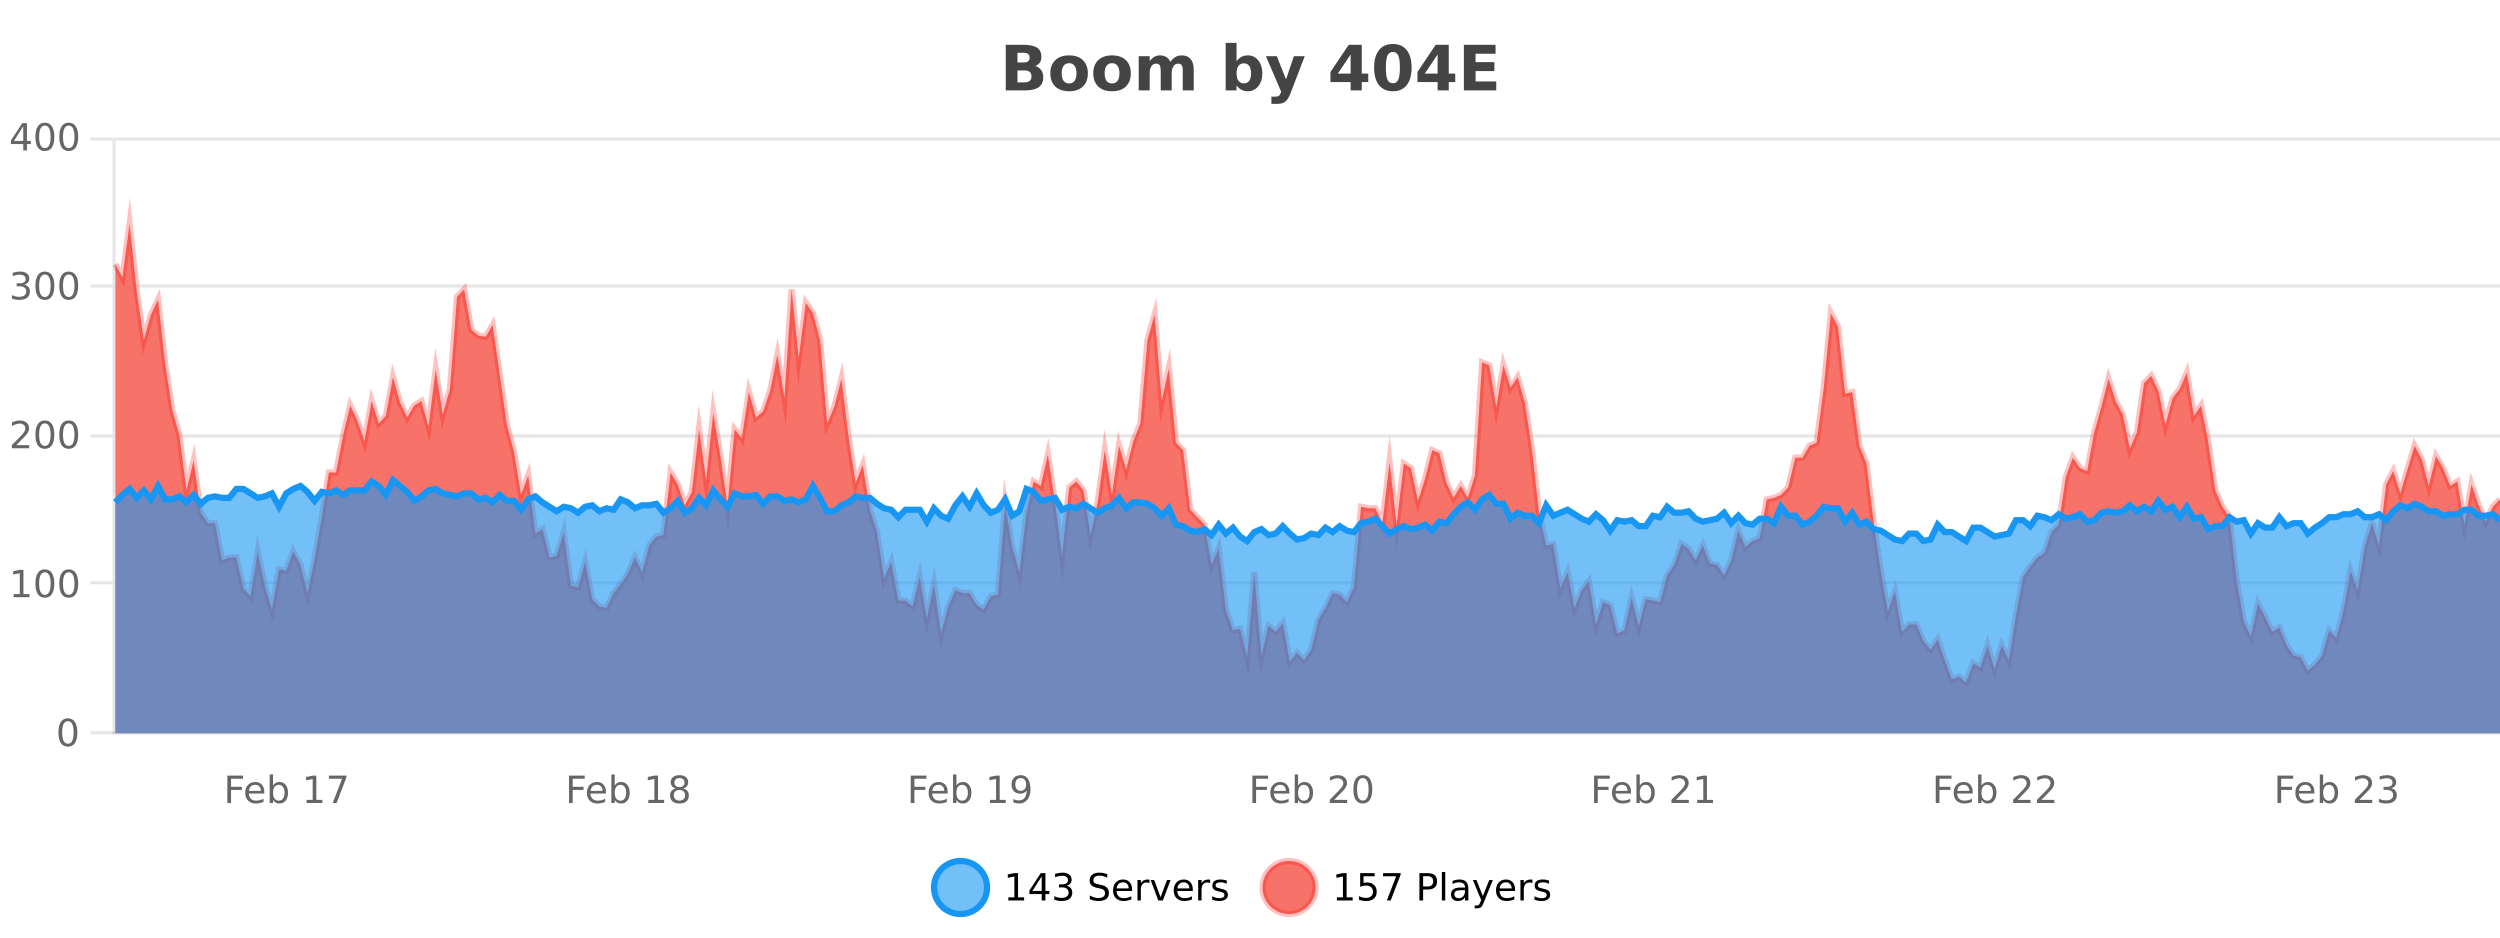 <?xml version="1.0" encoding="UTF-8"?>
<svg xmlns="http://www.w3.org/2000/svg" xmlns:xlink="http://www.w3.org/1999/xlink" width="800pt" height="300pt" viewBox="0 0 800 300" version="1.1">
<defs>
<clipPath id="clip1">
  <path d="M 270 263 L 345 263 L 345 300 L 270 300 Z M 270 263 "/>
</clipPath>
<clipPath id="clip2">
  <path d="M 375 263 L 450 263 L 450 300 L 375 300 Z M 375 263 "/>
</clipPath>
<clipPath id="clip3">
  <path d="M 36.906 71 L 800 71 L 800 234.602 L 36.906 234.602 Z M 36.906 71 "/>
</clipPath>
<clipPath id="clip4">
  <path d="M 35.906 43 L 800 43 L 800 235.602 L 35.906 235.602 Z M 35.906 43 "/>
</clipPath>
<clipPath id="clip5">
  <path d="M 36.906 153 L 800 153 L 800 234.602 L 36.906 234.602 Z M 36.906 153 "/>
</clipPath>
<clipPath id="clip6">
  <path d="M 35.906 125 L 800 125 L 800 202 L 35.906 202 Z M 35.906 125 "/>
</clipPath>
</defs>
<g id="surface392496">
<rect x="0" y="0" width="800" height="300" style="fill:rgb(100%,100%,100%);fill-opacity:1;stroke:none;"/>
<path style="fill:none;stroke-width:1;stroke-linecap:butt;stroke-linejoin:miter;stroke:rgb(0%,0%,0%);stroke-opacity:0.098;stroke-miterlimit:10;" d="M 37 234.5 L 800 234.5 "/>
<path style="fill:none;stroke-width:1;stroke-linecap:butt;stroke-linejoin:miter;stroke:rgb(0%,0%,0%);stroke-opacity:0.098;stroke-miterlimit:10;" d="M 28.906 234.5 L 36 234.5 "/>
<path style="fill:none;stroke-width:1;stroke-linecap:butt;stroke-linejoin:miter;stroke:rgb(0%,0%,0%);stroke-opacity:0.098;stroke-miterlimit:10;" d="M 37 186.5 L 800 186.5 "/>
<path style="fill:none;stroke-width:1;stroke-linecap:butt;stroke-linejoin:miter;stroke:rgb(0%,0%,0%);stroke-opacity:0.098;stroke-miterlimit:10;" d="M 28.906 186.5 L 36 186.5 "/>
<path style="fill:none;stroke-width:1;stroke-linecap:butt;stroke-linejoin:miter;stroke:rgb(0%,0%,0%);stroke-opacity:0.098;stroke-miterlimit:10;" d="M 37 139.5 L 800 139.5 "/>
<path style="fill:none;stroke-width:1;stroke-linecap:butt;stroke-linejoin:miter;stroke:rgb(0%,0%,0%);stroke-opacity:0.098;stroke-miterlimit:10;" d="M 28.906 139.5 L 36 139.5 "/>
<path style="fill:none;stroke-width:1;stroke-linecap:butt;stroke-linejoin:miter;stroke:rgb(0%,0%,0%);stroke-opacity:0.098;stroke-miterlimit:10;" d="M 37 91.5 L 800 91.5 "/>
<path style="fill:none;stroke-width:1;stroke-linecap:butt;stroke-linejoin:miter;stroke:rgb(0%,0%,0%);stroke-opacity:0.098;stroke-miterlimit:10;" d="M 28.906 91.5 L 36 91.5 "/>
<path style="fill:none;stroke-width:1;stroke-linecap:butt;stroke-linejoin:miter;stroke:rgb(0%,0%,0%);stroke-opacity:0.098;stroke-miterlimit:10;" d="M 37 44.5 L 800 44.5 "/>
<path style="fill:none;stroke-width:1;stroke-linecap:butt;stroke-linejoin:miter;stroke:rgb(0%,0%,0%);stroke-opacity:0.098;stroke-miterlimit:10;" d="M 28.906 44.5 L 36 44.5 "/>
<path style=" stroke:none;fill-rule:nonzero;fill:rgb(9.02%,58.824%,95.294%);fill-opacity:0.6;" d="M 315.852 284 C 315.852 288.688 312.055 292.484 307.367 292.484 C 302.684 292.484 298.883 288.688 298.883 284 C 298.883 279.312 302.684 275.516 307.367 275.516 C 312.055 275.516 315.852 279.312 315.852 284 Z M 315.852 284 "/>
<g clip-path="url(#clip1)" clip-rule="nonzero">
<path style="fill:none;stroke-width:2;stroke-linecap:butt;stroke-linejoin:miter;stroke:rgb(9.02%,58.824%,95.294%);stroke-opacity:1;stroke-miterlimit:10;" d="M 315.852 284 C 315.852 288.688 312.055 292.484 307.367 292.484 C 302.684 292.484 298.883 288.688 298.883 284 C 298.883 279.312 302.684 275.516 307.367 275.516 C 312.055 275.516 315.852 279.312 315.852 284 Z M 315.852 284 "/>
</g>
<path style=" stroke:none;fill-rule:nonzero;fill:rgb(0%,0%,0%);fill-opacity:1;" d="M 322.664 287.156 L 324.602 287.156 L 324.602 280.484 L 322.492 280.906 L 322.492 279.828 L 324.586 279.406 L 325.773 279.406 L 325.773 287.156 L 327.711 287.156 L 327.711 288.156 L 322.664 288.156 Z M 333.348 280.438 L 330.363 285.109 L 333.348 285.109 Z M 333.035 279.406 L 334.535 279.406 L 334.535 285.109 L 335.785 285.109 L 335.785 286.094 L 334.535 286.094 L 334.535 288.156 L 333.348 288.156 L 333.348 286.094 L 329.41 286.094 L 329.41 284.953 Z M 341.328 283.438 C 341.891 283.562 342.328 283.82 342.641 284.203 C 342.961 284.578 343.125 285.047 343.125 285.609 C 343.125 286.477 342.828 287.148 342.234 287.625 C 341.641 288.094 340.797 288.328 339.703 288.328 C 339.336 288.328 338.957 288.289 338.562 288.219 C 338.176 288.148 337.781 288.039 337.375 287.891 L 337.375 286.75 C 337.695 286.938 338.051 287.086 338.438 287.188 C 338.832 287.281 339.242 287.328 339.672 287.328 C 340.41 287.328 340.973 287.184 341.359 286.891 C 341.754 286.602 341.953 286.172 341.953 285.609 C 341.953 285.102 341.77 284.699 341.406 284.406 C 341.039 284.117 340.539 283.969 339.906 283.969 L 338.875 283.969 L 338.875 283 L 339.953 283 C 340.523 283 340.969 282.887 341.281 282.656 C 341.594 282.418 341.75 282.078 341.75 281.641 C 341.75 281.195 341.586 280.852 341.266 280.609 C 340.953 280.371 340.5 280.25 339.906 280.25 C 339.57 280.25 339.219 280.289 338.844 280.359 C 338.477 280.422 338.07 280.527 337.625 280.672 L 337.625 279.625 C 338.082 279.5 338.504 279.406 338.891 279.344 C 339.285 279.281 339.656 279.25 340 279.25 C 340.906 279.25 341.617 279.453 342.141 279.859 C 342.66 280.266 342.922 280.82 342.922 281.516 C 342.922 282.008 342.781 282.418 342.5 282.75 C 342.227 283.086 341.836 283.312 341.328 283.438 Z M 354.32 279.688 L 354.32 280.844 C 353.871 280.637 353.445 280.48 353.039 280.375 C 352.641 280.262 352.262 280.203 351.898 280.203 C 351.25 280.203 350.75 280.328 350.398 280.578 C 350.055 280.828 349.883 281.188 349.883 281.656 C 349.883 282.043 349.996 282.336 350.227 282.531 C 350.453 282.73 350.898 282.887 351.555 283 L 352.258 283.156 C 353.141 283.324 353.793 283.621 354.211 284.047 C 354.637 284.465 354.852 285.027 354.852 285.734 C 354.852 286.59 354.562 287.234 353.992 287.672 C 353.43 288.109 352.594 288.328 351.492 288.328 C 351.086 288.328 350.648 288.281 350.18 288.188 C 349.711 288.094 349.227 287.953 348.727 287.766 L 348.727 286.547 C 349.203 286.82 349.672 287.023 350.133 287.156 C 350.602 287.293 351.055 287.359 351.492 287.359 C 352.168 287.359 352.688 287.23 353.055 286.969 C 353.43 286.699 353.617 286.32 353.617 285.828 C 353.617 285.402 353.48 285.07 353.211 284.828 C 352.949 284.578 352.516 284.398 351.914 284.281 L 351.195 284.141 C 350.309 283.965 349.668 283.688 349.273 283.312 C 348.887 282.938 348.695 282.418 348.695 281.75 C 348.695 280.969 348.965 280.359 349.508 279.922 C 350.047 279.477 350.797 279.25 351.758 279.25 C 352.172 279.25 352.59 279.289 353.008 279.359 C 353.434 279.434 353.871 279.543 354.32 279.688 Z M 362.266 284.609 L 362.266 285.125 L 357.297 285.125 C 357.348 285.875 357.57 286.445 357.969 286.828 C 358.375 287.215 358.93 287.406 359.641 287.406 C 360.055 287.406 360.457 287.359 360.844 287.266 C 361.238 287.164 361.629 287.008 362.016 286.797 L 362.016 287.828 C 361.617 287.984 361.219 288.105 360.812 288.188 C 360.406 288.281 359.992 288.328 359.578 288.328 C 358.535 288.328 357.707 288.027 357.094 287.422 C 356.477 286.809 356.172 285.98 356.172 284.938 C 356.172 283.867 356.461 283.016 357.047 282.391 C 357.629 281.758 358.41 281.438 359.391 281.438 C 360.273 281.438 360.973 281.727 361.484 282.297 C 362.004 282.859 362.266 283.633 362.266 284.609 Z M 361.188 284.281 C 361.176 283.699 361.008 283.23 360.688 282.875 C 360.363 282.523 359.938 282.344 359.406 282.344 C 358.801 282.344 358.316 282.516 357.953 282.859 C 357.598 283.203 357.395 283.684 357.344 284.297 Z M 367.836 282.594 C 367.711 282.531 367.574 282.484 367.43 282.453 C 367.293 282.414 367.137 282.391 366.961 282.391 C 366.355 282.391 365.887 282.59 365.555 282.984 C 365.23 283.383 365.07 283.953 365.07 284.703 L 365.07 288.156 L 363.992 288.156 L 363.992 281.594 L 365.07 281.594 L 365.07 282.609 C 365.297 282.215 365.594 281.922 365.961 281.734 C 366.324 281.539 366.766 281.438 367.289 281.438 C 367.359 281.438 367.438 281.445 367.523 281.453 C 367.617 281.465 367.715 281.48 367.82 281.5 Z M 368.195 281.594 L 369.336 281.594 L 371.383 287.094 L 373.445 281.594 L 374.586 281.594 L 372.117 288.156 L 370.648 288.156 Z M 381.688 284.609 L 381.688 285.125 L 376.719 285.125 C 376.77 285.875 376.992 286.445 377.391 286.828 C 377.797 287.215 378.352 287.406 379.062 287.406 C 379.477 287.406 379.879 287.359 380.266 287.266 C 380.66 287.164 381.051 287.008 381.438 286.797 L 381.438 287.828 C 381.039 287.984 380.641 288.105 380.234 288.188 C 379.828 288.281 379.414 288.328 379 288.328 C 377.957 288.328 377.129 288.027 376.516 287.422 C 375.898 286.809 375.594 285.98 375.594 284.938 C 375.594 283.867 375.883 283.016 376.469 282.391 C 377.051 281.758 377.832 281.438 378.812 281.438 C 379.695 281.438 380.395 281.727 380.906 282.297 C 381.426 282.859 381.688 283.633 381.688 284.609 Z M 380.609 284.281 C 380.598 283.699 380.43 283.23 380.109 282.875 C 379.785 282.523 379.359 282.344 378.828 282.344 C 378.223 282.344 377.738 282.516 377.375 282.859 C 377.02 283.203 376.816 283.684 376.766 284.297 Z M 387.258 282.594 C 387.133 282.531 386.996 282.484 386.852 282.453 C 386.715 282.414 386.559 282.391 386.383 282.391 C 385.777 282.391 385.309 282.59 384.977 282.984 C 384.652 283.383 384.492 283.953 384.492 284.703 L 384.492 288.156 L 383.414 288.156 L 383.414 281.594 L 384.492 281.594 L 384.492 282.609 C 384.719 282.215 385.016 281.922 385.383 281.734 C 385.746 281.539 386.188 281.438 386.711 281.438 C 386.781 281.438 386.859 281.445 386.945 281.453 C 387.039 281.465 387.137 281.48 387.242 281.5 Z M 392.562 281.781 L 392.562 282.812 C 392.258 282.656 391.941 282.543 391.609 282.469 C 391.285 282.387 390.945 282.344 390.594 282.344 C 390.062 282.344 389.66 282.43 389.391 282.594 C 389.117 282.75 388.984 282.996 388.984 283.328 C 388.984 283.578 389.078 283.777 389.266 283.922 C 389.461 284.059 389.852 284.188 390.438 284.312 L 390.797 284.406 C 391.566 284.562 392.113 284.793 392.438 285.094 C 392.758 285.398 392.922 285.812 392.922 286.344 C 392.922 286.961 392.676 287.445 392.188 287.797 C 391.707 288.152 391.047 288.328 390.203 288.328 C 389.848 288.328 389.477 288.289 389.094 288.219 C 388.719 288.156 388.32 288.059 387.906 287.922 L 387.906 286.797 C 388.301 287.008 388.691 287.164 389.078 287.266 C 389.461 287.371 389.848 287.422 390.234 287.422 C 390.734 287.422 391.117 287.34 391.391 287.172 C 391.672 286.996 391.812 286.746 391.812 286.422 C 391.812 286.133 391.711 285.906 391.516 285.75 C 391.316 285.594 390.883 285.445 390.219 285.297 L 389.844 285.219 C 389.176 285.074 388.691 284.855 388.391 284.562 C 388.098 284.273 387.953 283.875 387.953 283.375 C 387.953 282.75 388.172 282.273 388.609 281.938 C 389.047 281.605 389.664 281.438 390.469 281.438 C 390.863 281.438 391.238 281.469 391.594 281.531 C 391.945 281.586 392.27 281.668 392.562 281.781 Z M 317.367 277.016 "/>
<path style=" stroke:none;fill-rule:nonzero;fill:rgb(96.863%,44.706%,40.784%);fill-opacity:1;" d="M 420.988 284 C 420.988 288.688 417.191 292.484 412.504 292.484 C 407.82 292.484 404.02 288.688 404.02 284 C 404.02 279.312 407.82 275.516 412.504 275.516 C 417.191 275.516 420.988 279.312 420.988 284 Z M 420.988 284 "/>
<g clip-path="url(#clip2)" clip-rule="nonzero">
<path style="fill:none;stroke-width:2;stroke-linecap:butt;stroke-linejoin:miter;stroke:rgb(100%,4.706%,0%);stroke-opacity:0.247;stroke-miterlimit:10;" d="M 420.988 284 C 420.988 288.688 417.191 292.484 412.504 292.484 C 407.82 292.484 404.02 288.688 404.02 284 C 404.02 279.312 407.82 275.516 412.504 275.516 C 417.191 275.516 420.988 279.312 420.988 284 Z M 420.988 284 "/>
</g>
<path style=" stroke:none;fill-rule:nonzero;fill:rgb(0%,0%,0%);fill-opacity:1;" d="M 427.805 287.156 L 429.742 287.156 L 429.742 280.484 L 427.633 280.906 L 427.633 279.828 L 429.727 279.406 L 430.914 279.406 L 430.914 287.156 L 432.852 287.156 L 432.852 288.156 L 427.805 288.156 Z M 435.25 279.406 L 439.891 279.406 L 439.891 280.406 L 436.328 280.406 L 436.328 282.547 C 436.504 282.484 436.676 282.445 436.844 282.422 C 437.02 282.391 437.191 282.375 437.359 282.375 C 438.336 282.375 439.113 282.648 439.688 283.188 C 440.258 283.719 440.547 284.438 440.547 285.344 C 440.547 286.293 440.25 287.027 439.656 287.547 C 439.07 288.07 438.25 288.328 437.188 288.328 C 436.812 288.328 436.43 288.297 436.047 288.234 C 435.672 288.172 435.281 288.078 434.875 287.953 L 434.875 286.766 C 435.227 286.953 435.594 287.094 435.969 287.188 C 436.344 287.281 436.738 287.328 437.156 287.328 C 437.832 287.328 438.367 287.152 438.766 286.797 C 439.16 286.445 439.359 285.961 439.359 285.344 C 439.359 284.742 439.16 284.262 438.766 283.906 C 438.367 283.555 437.832 283.375 437.156 283.375 C 436.844 283.375 436.523 283.414 436.203 283.484 C 435.891 283.547 435.57 283.652 435.25 283.797 Z M 442.57 279.406 L 448.195 279.406 L 448.195 279.906 L 445.023 288.156 L 443.789 288.156 L 446.773 280.406 L 442.57 280.406 Z M 455.398 280.375 L 455.398 283.672 L 456.883 283.672 C 457.434 283.672 457.859 283.531 458.164 283.25 C 458.465 282.961 458.617 282.547 458.617 282.016 C 458.617 281.496 458.465 281.094 458.164 280.812 C 457.859 280.523 457.434 280.375 456.883 280.375 Z M 454.211 279.406 L 456.883 279.406 C 457.871 279.406 458.617 279.633 459.117 280.078 C 459.617 280.516 459.867 281.164 459.867 282.016 C 459.867 282.883 459.617 283.539 459.117 283.984 C 458.617 284.422 457.871 284.641 456.883 284.641 L 455.398 284.641 L 455.398 288.156 L 454.211 288.156 Z M 461.398 279.031 L 462.477 279.031 L 462.477 288.156 L 461.398 288.156 Z M 467.719 284.859 C 466.852 284.859 466.25 284.961 465.906 285.156 C 465.57 285.355 465.406 285.695 465.406 286.172 C 465.406 286.559 465.531 286.867 465.781 287.094 C 466.039 287.312 466.383 287.422 466.812 287.422 C 467.414 287.422 467.895 287.215 468.25 286.797 C 468.613 286.371 468.797 285.805 468.797 285.094 L 468.797 284.859 Z M 469.875 284.406 L 469.875 288.156 L 468.797 288.156 L 468.797 287.156 C 468.547 287.555 468.238 287.852 467.875 288.047 C 467.508 288.234 467.062 288.328 466.531 288.328 C 465.852 288.328 465.316 288.141 464.922 287.766 C 464.523 287.383 464.328 286.875 464.328 286.25 C 464.328 285.512 464.57 284.953 465.062 284.578 C 465.562 284.203 466.301 284.016 467.281 284.016 L 468.797 284.016 L 468.797 283.906 C 468.797 283.406 468.629 283.023 468.297 282.75 C 467.973 282.48 467.52 282.344 466.938 282.344 C 466.562 282.344 466.191 282.391 465.828 282.484 C 465.473 282.578 465.133 282.715 464.812 282.891 L 464.812 281.891 C 465.207 281.734 465.586 281.621 465.953 281.547 C 466.328 281.477 466.691 281.438 467.047 281.438 C 467.992 281.438 468.703 281.684 469.172 282.172 C 469.641 282.664 469.875 283.406 469.875 284.406 Z M 474.82 288.766 C 474.516 289.547 474.219 290.055 473.93 290.297 C 473.637 290.535 473.25 290.656 472.773 290.656 L 471.914 290.656 L 471.914 289.75 L 472.539 289.75 C 472.84 289.75 473.07 289.676 473.227 289.531 C 473.391 289.395 473.574 289.066 473.773 288.547 L 473.977 288.047 L 471.32 281.594 L 472.461 281.594 L 474.508 286.719 L 476.57 281.594 L 477.711 281.594 Z M 484.812 284.609 L 484.812 285.125 L 479.844 285.125 C 479.895 285.875 480.117 286.445 480.516 286.828 C 480.922 287.215 481.477 287.406 482.188 287.406 C 482.602 287.406 483.004 287.359 483.391 287.266 C 483.785 287.164 484.176 287.008 484.562 286.797 L 484.562 287.828 C 484.164 287.984 483.766 288.105 483.359 288.188 C 482.953 288.281 482.539 288.328 482.125 288.328 C 481.082 288.328 480.254 288.027 479.641 287.422 C 479.023 286.809 478.719 285.98 478.719 284.938 C 478.719 283.867 479.008 283.016 479.594 282.391 C 480.176 281.758 480.957 281.438 481.938 281.438 C 482.82 281.438 483.52 281.727 484.031 282.297 C 484.551 282.859 484.812 283.633 484.812 284.609 Z M 483.734 284.281 C 483.723 283.699 483.555 283.23 483.234 282.875 C 482.91 282.523 482.484 282.344 481.953 282.344 C 481.348 282.344 480.863 282.516 480.5 282.859 C 480.145 283.203 479.941 283.684 479.891 284.297 Z M 490.383 282.594 C 490.258 282.531 490.121 282.484 489.977 282.453 C 489.84 282.414 489.684 282.391 489.508 282.391 C 488.902 282.391 488.434 282.59 488.102 282.984 C 487.777 283.383 487.617 283.953 487.617 284.703 L 487.617 288.156 L 486.539 288.156 L 486.539 281.594 L 487.617 281.594 L 487.617 282.609 C 487.844 282.215 488.141 281.922 488.508 281.734 C 488.871 281.539 489.312 281.438 489.836 281.438 C 489.906 281.438 489.984 281.445 490.07 281.453 C 490.164 281.465 490.262 281.48 490.367 281.5 Z M 495.691 281.781 L 495.691 282.812 C 495.387 282.656 495.07 282.543 494.738 282.469 C 494.414 282.387 494.074 282.344 493.723 282.344 C 493.191 282.344 492.789 282.43 492.52 282.594 C 492.246 282.75 492.113 282.996 492.113 283.328 C 492.113 283.578 492.207 283.777 492.395 283.922 C 492.59 284.059 492.98 284.188 493.566 284.312 L 493.926 284.406 C 494.695 284.562 495.242 284.793 495.566 285.094 C 495.887 285.398 496.051 285.812 496.051 286.344 C 496.051 286.961 495.805 287.445 495.316 287.797 C 494.836 288.152 494.176 288.328 493.332 288.328 C 492.977 288.328 492.605 288.289 492.223 288.219 C 491.848 288.156 491.449 288.059 491.035 287.922 L 491.035 286.797 C 491.43 287.008 491.82 287.164 492.207 287.266 C 492.59 287.371 492.977 287.422 493.363 287.422 C 493.863 287.422 494.246 287.34 494.52 287.172 C 494.801 286.996 494.941 286.746 494.941 286.422 C 494.941 286.133 494.84 285.906 494.645 285.75 C 494.445 285.594 494.012 285.445 493.348 285.297 L 492.973 285.219 C 492.305 285.074 491.82 284.855 491.52 284.562 C 491.227 284.273 491.082 283.875 491.082 283.375 C 491.082 282.75 491.301 282.273 491.738 281.938 C 492.176 281.605 492.793 281.438 493.598 281.438 C 493.992 281.438 494.367 281.469 494.723 281.531 C 495.074 281.586 495.398 281.668 495.691 281.781 Z M 422.504 277.016 "/>
<path style=" stroke:none;fill-rule:nonzero;fill:rgb(26.667%,26.667%,26.667%);fill-opacity:1;" d="M 327.672 19.984 C 328.266 19.984 328.711 19.855 329.016 19.594 C 329.328 19.336 329.484 18.949 329.484 18.438 C 329.484 17.938 329.328 17.559 329.016 17.297 C 328.711 17.039 328.266 16.906 327.672 16.906 L 325.594 16.906 L 325.594 19.984 Z M 327.797 26.359 C 328.555 26.359 329.125 26.203 329.5 25.891 C 329.883 25.57 330.078 25.086 330.078 24.438 C 330.078 23.805 329.891 23.328 329.516 23.016 C 329.141 22.703 328.566 22.547 327.797 22.547 L 325.594 22.547 L 325.594 26.359 Z M 331.297 21.125 C 332.109 21.355 332.734 21.789 333.172 22.422 C 333.617 23.047 333.844 23.82 333.844 24.734 C 333.844 26.141 333.363 27.195 332.406 27.891 C 331.457 28.578 330.016 28.922 328.078 28.922 L 321.844 28.922 L 321.844 14.344 L 327.484 14.344 C 329.504 14.344 330.969 14.652 331.875 15.266 C 332.789 15.871 333.25 16.852 333.25 18.203 C 333.25 18.914 333.082 19.516 332.75 20.016 C 332.414 20.508 331.93 20.875 331.297 21.125 Z M 342.133 20.219 C 341.352 20.219 340.758 20.5 340.352 21.062 C 339.945 21.617 339.742 22.418 339.742 23.469 C 339.742 24.512 339.945 25.312 340.352 25.875 C 340.758 26.43 341.352 26.703 342.133 26.703 C 342.891 26.703 343.469 26.43 343.867 25.875 C 344.273 25.312 344.477 24.512 344.477 23.469 C 344.477 22.418 344.273 21.617 343.867 21.062 C 343.469 20.5 342.891 20.219 342.133 20.219 Z M 342.133 17.719 C 344.008 17.719 345.469 18.23 346.523 19.25 C 347.586 20.262 348.117 21.668 348.117 23.469 C 348.117 25.262 347.586 26.668 346.523 27.688 C 345.469 28.699 344.008 29.203 342.133 29.203 C 340.234 29.203 338.758 28.699 337.695 27.688 C 336.633 26.668 336.102 25.262 336.102 23.469 C 336.102 21.668 336.633 20.262 337.695 19.25 C 338.758 18.23 340.234 17.719 342.133 17.719 Z M 355.875 20.219 C 355.094 20.219 354.5 20.5 354.094 21.062 C 353.688 21.617 353.484 22.418 353.484 23.469 C 353.484 24.512 353.688 25.312 354.094 25.875 C 354.5 26.43 355.094 26.703 355.875 26.703 C 356.633 26.703 357.211 26.43 357.609 25.875 C 358.016 25.312 358.219 24.512 358.219 23.469 C 358.219 22.418 358.016 21.617 357.609 21.062 C 357.211 20.5 356.633 20.219 355.875 20.219 Z M 355.875 17.719 C 357.75 17.719 359.211 18.23 360.266 19.25 C 361.328 20.262 361.859 21.668 361.859 23.469 C 361.859 25.262 361.328 26.668 360.266 27.688 C 359.211 28.699 357.75 29.203 355.875 29.203 C 353.977 29.203 352.5 28.699 351.438 27.688 C 350.375 26.668 349.844 25.262 349.844 23.469 C 349.844 21.668 350.375 20.262 351.438 19.25 C 352.5 18.23 353.977 17.719 355.875 17.719 Z M 374.539 19.797 C 374.984 19.121 375.512 18.605 376.117 18.25 C 376.73 17.898 377.402 17.719 378.133 17.719 C 379.383 17.719 380.336 18.109 380.992 18.891 C 381.656 19.664 381.992 20.789 381.992 22.266 L 381.992 28.922 L 378.477 28.922 L 378.477 23.219 C 378.477 23.137 378.477 23.047 378.477 22.953 C 378.484 22.859 378.492 22.73 378.492 22.562 C 378.492 21.793 378.375 21.234 378.148 20.891 C 377.918 20.539 377.547 20.359 377.039 20.359 C 376.383 20.359 375.871 20.637 375.508 21.188 C 375.141 21.73 374.953 22.516 374.945 23.547 L 374.945 28.922 L 371.43 28.922 L 371.43 23.219 C 371.43 22.012 371.324 21.234 371.117 20.891 C 370.906 20.539 370.539 20.359 370.008 20.359 C 369.328 20.359 368.809 20.637 368.445 21.188 C 368.078 21.73 367.898 22.516 367.898 23.547 L 367.898 28.922 L 364.383 28.922 L 364.383 17.984 L 367.898 17.984 L 367.898 19.578 C 368.336 18.965 368.828 18.5 369.383 18.188 C 369.934 17.875 370.547 17.719 371.227 17.719 C 371.977 17.719 372.641 17.902 373.227 18.266 C 373.809 18.633 374.246 19.141 374.539 19.797 Z M 398.027 26.672 C 398.777 26.672 399.348 26.402 399.746 25.859 C 400.141 25.309 400.34 24.512 400.34 23.469 C 400.34 22.43 400.141 21.637 399.746 21.094 C 399.348 20.543 398.777 20.266 398.027 20.266 C 397.277 20.266 396.699 20.543 396.293 21.094 C 395.895 21.637 395.699 22.43 395.699 23.469 C 395.699 24.5 395.895 25.293 396.293 25.844 C 396.699 26.398 397.277 26.672 398.027 26.672 Z M 395.699 19.578 C 396.188 18.945 396.723 18.477 397.309 18.172 C 397.891 17.871 398.562 17.719 399.324 17.719 C 400.676 17.719 401.785 18.258 402.652 19.328 C 403.516 20.402 403.949 21.781 403.949 23.469 C 403.949 25.148 403.516 26.523 402.652 27.594 C 401.785 28.668 400.676 29.203 399.324 29.203 C 398.562 29.203 397.891 29.051 397.309 28.75 C 396.723 28.449 396.188 27.98 395.699 27.344 L 395.699 28.922 L 392.215 28.922 L 392.215 13.719 L 395.699 13.719 Z M 405.094 17.984 L 408.578 17.984 L 411.531 25.406 L 414.031 17.984 L 417.516 17.984 L 412.922 29.953 C 412.461 31.172 411.922 32.02 411.297 32.5 C 410.68 32.988 409.875 33.234 408.875 33.234 L 406.844 33.234 L 406.844 30.938 L 407.938 30.938 C 408.531 30.938 408.961 30.844 409.234 30.656 C 409.504 30.469 409.711 30.129 409.859 29.641 L 409.969 29.344 Z M 432.203 17.438 L 428.094 23.547 L 432.203 23.547 Z M 431.578 14.344 L 435.766 14.344 L 435.766 23.547 L 437.844 23.547 L 437.844 26.266 L 435.766 26.266 L 435.766 28.922 L 432.203 28.922 L 432.203 26.266 L 425.75 26.266 L 425.75 23.047 Z M 447.961 21.609 C 447.961 19.789 447.789 18.508 447.445 17.766 C 447.102 17.016 446.527 16.641 445.727 16.641 C 444.914 16.641 444.336 17.016 443.992 17.766 C 443.648 18.508 443.477 19.789 443.477 21.609 C 443.477 23.453 443.648 24.758 443.992 25.516 C 444.336 26.266 444.914 26.641 445.727 26.641 C 446.527 26.641 447.102 26.266 447.445 25.516 C 447.789 24.758 447.961 23.453 447.961 21.609 Z M 451.711 21.641 C 451.711 24.059 451.188 25.922 450.148 27.234 C 449.105 28.547 447.633 29.203 445.727 29.203 C 443.797 29.203 442.312 28.547 441.273 27.234 C 440.23 25.922 439.711 24.059 439.711 21.641 C 439.711 19.227 440.23 17.359 441.273 16.047 C 442.312 14.734 443.797 14.078 445.727 14.078 C 447.633 14.078 449.105 14.734 450.148 16.047 C 451.188 17.359 451.711 19.227 451.711 21.641 Z M 460.035 17.438 L 455.926 23.547 L 460.035 23.547 Z M 459.41 14.344 L 463.598 14.344 L 463.598 23.547 L 465.676 23.547 L 465.676 26.266 L 463.598 26.266 L 463.598 28.922 L 460.035 28.922 L 460.035 26.266 L 453.582 26.266 L 453.582 23.047 Z M 468.438 14.344 L 478.578 14.344 L 478.578 17.188 L 472.188 17.188 L 472.188 19.891 L 478.203 19.891 L 478.203 22.734 L 472.188 22.734 L 472.188 26.078 L 478.797 26.078 L 478.797 28.922 L 468.438 28.922 Z M 320 10.359 "/>
<path style="fill:none;stroke-width:1;stroke-linecap:butt;stroke-linejoin:miter;stroke:rgb(0%,0%,0%);stroke-opacity:0.098;stroke-miterlimit:10;" d="M 36 234.5 L 801 234.5 "/>
<path style=" stroke:none;fill-rule:nonzero;fill:rgb(40%,40%,40%);fill-opacity:1;" d="M 72.746 248.203 L 77.777 248.203 L 77.777 249.203 L 73.934 249.203 L 73.934 251.781 L 77.402 251.781 L 77.402 252.781 L 73.934 252.781 L 73.934 256.953 L 72.746 256.953 Z M 84.57 253.406 L 84.57 253.922 L 79.602 253.922 C 79.652 254.672 79.875 255.242 80.273 255.625 C 80.68 256.012 81.234 256.203 81.945 256.203 C 82.359 256.203 82.762 256.156 83.148 256.062 C 83.543 255.961 83.934 255.805 84.32 255.594 L 84.32 256.625 C 83.922 256.781 83.523 256.902 83.117 256.984 C 82.711 257.078 82.297 257.125 81.883 257.125 C 80.84 257.125 80.012 256.824 79.398 256.219 C 78.781 255.605 78.477 254.777 78.477 253.734 C 78.477 252.664 78.766 251.812 79.352 251.188 C 79.934 250.555 80.715 250.234 81.695 250.234 C 82.578 250.234 83.277 250.523 83.789 251.094 C 84.309 251.656 84.57 252.43 84.57 253.406 Z M 83.492 253.078 C 83.48 252.496 83.312 252.027 82.992 251.672 C 82.668 251.32 82.242 251.141 81.711 251.141 C 81.105 251.141 80.621 251.312 80.258 251.656 C 79.902 252 79.699 252.48 79.648 253.094 Z M 91.047 253.672 C 91.047 252.883 90.879 252.262 90.547 251.812 C 90.223 251.367 89.781 251.141 89.219 251.141 C 88.645 251.141 88.191 251.367 87.859 251.812 C 87.535 252.262 87.375 252.883 87.375 253.672 C 87.375 254.465 87.535 255.09 87.859 255.547 C 88.191 255.996 88.645 256.219 89.219 256.219 C 89.781 256.219 90.223 255.996 90.547 255.547 C 90.879 255.09 91.047 254.465 91.047 253.672 Z M 87.375 251.391 C 87.602 250.996 87.891 250.703 88.234 250.516 C 88.578 250.328 88.988 250.234 89.469 250.234 C 90.27 250.234 90.922 250.555 91.422 251.188 C 91.922 251.812 92.172 252.641 92.172 253.672 C 92.172 254.703 91.922 255.539 91.422 256.172 C 90.922 256.809 90.27 257.125 89.469 257.125 C 88.988 257.125 88.578 257.031 88.234 256.844 C 87.891 256.648 87.602 256.355 87.375 255.969 L 87.375 256.953 L 86.297 256.953 L 86.297 247.828 L 87.375 247.828 Z M 98.117 255.953 L 100.055 255.953 L 100.055 249.281 L 97.945 249.703 L 97.945 248.625 L 100.039 248.203 L 101.227 248.203 L 101.227 255.953 L 103.164 255.953 L 103.164 256.953 L 98.117 256.953 Z M 105.254 248.203 L 110.879 248.203 L 110.879 248.703 L 107.707 256.953 L 106.473 256.953 L 109.457 249.203 L 105.254 249.203 Z M 71.574 245.816 "/>
<path style=" stroke:none;fill-rule:nonzero;fill:rgb(40%,40%,40%);fill-opacity:1;" d="M 182.086 248.203 L 187.117 248.203 L 187.117 249.203 L 183.273 249.203 L 183.273 251.781 L 186.742 251.781 L 186.742 252.781 L 183.273 252.781 L 183.273 256.953 L 182.086 256.953 Z M 193.91 253.406 L 193.91 253.922 L 188.941 253.922 C 188.992 254.672 189.215 255.242 189.613 255.625 C 190.02 256.012 190.574 256.203 191.285 256.203 C 191.699 256.203 192.102 256.156 192.488 256.062 C 192.883 255.961 193.273 255.805 193.66 255.594 L 193.66 256.625 C 193.262 256.781 192.863 256.902 192.457 256.984 C 192.051 257.078 191.637 257.125 191.223 257.125 C 190.18 257.125 189.352 256.824 188.738 256.219 C 188.121 255.605 187.816 254.777 187.816 253.734 C 187.816 252.664 188.105 251.812 188.691 251.188 C 189.273 250.555 190.055 250.234 191.035 250.234 C 191.918 250.234 192.617 250.523 193.129 251.094 C 193.648 251.656 193.91 252.43 193.91 253.406 Z M 192.832 253.078 C 192.82 252.496 192.652 252.027 192.332 251.672 C 192.008 251.32 191.582 251.141 191.051 251.141 C 190.445 251.141 189.961 251.312 189.598 251.656 C 189.242 252 189.039 252.48 188.988 253.094 Z M 200.387 253.672 C 200.387 252.883 200.219 252.262 199.887 251.812 C 199.562 251.367 199.121 251.141 198.559 251.141 C 197.984 251.141 197.531 251.367 197.199 251.812 C 196.875 252.262 196.715 252.883 196.715 253.672 C 196.715 254.465 196.875 255.09 197.199 255.547 C 197.531 255.996 197.984 256.219 198.559 256.219 C 199.121 256.219 199.562 255.996 199.887 255.547 C 200.219 255.09 200.387 254.465 200.387 253.672 Z M 196.715 251.391 C 196.941 250.996 197.23 250.703 197.574 250.516 C 197.918 250.328 198.328 250.234 198.809 250.234 C 199.609 250.234 200.262 250.555 200.762 251.188 C 201.262 251.812 201.512 252.641 201.512 253.672 C 201.512 254.703 201.262 255.539 200.762 256.172 C 200.262 256.809 199.609 257.125 198.809 257.125 C 198.328 257.125 197.918 257.031 197.574 256.844 C 197.23 256.648 196.941 256.355 196.715 255.969 L 196.715 256.953 L 195.637 256.953 L 195.637 247.828 L 196.715 247.828 Z M 207.461 255.953 L 209.398 255.953 L 209.398 249.281 L 207.289 249.703 L 207.289 248.625 L 209.383 248.203 L 210.57 248.203 L 210.57 255.953 L 212.508 255.953 L 212.508 256.953 L 207.461 256.953 Z M 217.422 252.797 C 216.859 252.797 216.414 252.949 216.094 253.25 C 215.77 253.555 215.609 253.965 215.609 254.484 C 215.609 255.016 215.77 255.434 216.094 255.734 C 216.414 256.039 216.859 256.188 217.422 256.188 C 217.984 256.188 218.426 256.039 218.75 255.734 C 219.07 255.434 219.234 255.016 219.234 254.484 C 219.234 253.965 219.07 253.555 218.75 253.25 C 218.438 252.949 217.992 252.797 217.422 252.797 Z M 216.234 252.297 C 215.734 252.172 215.336 251.938 215.047 251.594 C 214.766 251.242 214.625 250.812 214.625 250.312 C 214.625 249.617 214.875 249.062 215.375 248.656 C 215.875 248.25 216.555 248.047 217.422 248.047 C 218.297 248.047 218.977 248.25 219.469 248.656 C 219.969 249.062 220.219 249.617 220.219 250.312 C 220.219 250.812 220.078 251.242 219.797 251.594 C 219.516 251.938 219.117 252.172 218.609 252.297 C 219.18 252.434 219.625 252.695 219.938 253.078 C 220.258 253.465 220.422 253.934 220.422 254.484 C 220.422 255.34 220.16 255.996 219.641 256.453 C 219.129 256.902 218.391 257.125 217.422 257.125 C 216.461 257.125 215.723 256.902 215.203 256.453 C 214.68 255.996 214.422 255.34 214.422 254.484 C 214.422 253.934 214.582 253.465 214.906 253.078 C 215.227 252.695 215.672 252.434 216.234 252.297 Z M 215.812 250.422 C 215.812 250.883 215.953 251.234 216.234 251.484 C 216.516 251.734 216.91 251.859 217.422 251.859 C 217.93 251.859 218.328 251.734 218.609 251.484 C 218.898 251.234 219.047 250.883 219.047 250.422 C 219.047 249.977 218.898 249.625 218.609 249.375 C 218.328 249.117 217.93 248.984 217.422 248.984 C 216.91 248.984 216.516 249.117 216.234 249.375 C 215.953 249.625 215.812 249.977 215.812 250.422 Z M 180.914 245.816 "/>
<path style=" stroke:none;fill-rule:nonzero;fill:rgb(40%,40%,40%);fill-opacity:1;" d="M 291.426 248.203 L 296.457 248.203 L 296.457 249.203 L 292.613 249.203 L 292.613 251.781 L 296.082 251.781 L 296.082 252.781 L 292.613 252.781 L 292.613 256.953 L 291.426 256.953 Z M 303.25 253.406 L 303.25 253.922 L 298.281 253.922 C 298.332 254.672 298.555 255.242 298.953 255.625 C 299.359 256.012 299.914 256.203 300.625 256.203 C 301.039 256.203 301.441 256.156 301.828 256.062 C 302.223 255.961 302.613 255.805 303 255.594 L 303 256.625 C 302.602 256.781 302.203 256.902 301.797 256.984 C 301.391 257.078 300.977 257.125 300.562 257.125 C 299.52 257.125 298.691 256.824 298.078 256.219 C 297.461 255.605 297.156 254.777 297.156 253.734 C 297.156 252.664 297.445 251.812 298.031 251.188 C 298.613 250.555 299.395 250.234 300.375 250.234 C 301.258 250.234 301.957 250.523 302.469 251.094 C 302.988 251.656 303.25 252.43 303.25 253.406 Z M 302.172 253.078 C 302.16 252.496 301.992 252.027 301.672 251.672 C 301.348 251.32 300.922 251.141 300.391 251.141 C 299.785 251.141 299.301 251.312 298.938 251.656 C 298.582 252 298.379 252.48 298.328 253.094 Z M 309.727 253.672 C 309.727 252.883 309.559 252.262 309.227 251.812 C 308.902 251.367 308.461 251.141 307.898 251.141 C 307.324 251.141 306.871 251.367 306.539 251.812 C 306.215 252.262 306.055 252.883 306.055 253.672 C 306.055 254.465 306.215 255.09 306.539 255.547 C 306.871 255.996 307.324 256.219 307.898 256.219 C 308.461 256.219 308.902 255.996 309.227 255.547 C 309.559 255.09 309.727 254.465 309.727 253.672 Z M 306.055 251.391 C 306.281 250.996 306.57 250.703 306.914 250.516 C 307.258 250.328 307.668 250.234 308.148 250.234 C 308.949 250.234 309.602 250.555 310.102 251.188 C 310.602 251.812 310.852 252.641 310.852 253.672 C 310.852 254.703 310.602 255.539 310.102 256.172 C 309.602 256.809 308.949 257.125 308.148 257.125 C 307.668 257.125 307.258 257.031 306.914 256.844 C 306.57 256.648 306.281 256.355 306.055 255.969 L 306.055 256.953 L 304.977 256.953 L 304.977 247.828 L 306.055 247.828 Z M 316.797 255.953 L 318.734 255.953 L 318.734 249.281 L 316.625 249.703 L 316.625 248.625 L 318.719 248.203 L 319.906 248.203 L 319.906 255.953 L 321.844 255.953 L 321.844 256.953 L 316.797 256.953 Z M 324.262 256.766 L 324.262 255.688 C 324.562 255.836 324.863 255.945 325.168 256.016 C 325.469 256.09 325.77 256.125 326.074 256.125 C 326.855 256.125 327.449 255.867 327.855 255.344 C 328.27 254.812 328.504 254.012 328.559 252.938 C 328.34 253.281 328.051 253.543 327.699 253.719 C 327.355 253.898 326.969 253.984 326.543 253.984 C 325.668 253.984 324.973 253.727 324.465 253.203 C 323.953 252.672 323.699 251.945 323.699 251.016 C 323.699 250.121 323.965 249.402 324.496 248.859 C 325.027 248.32 325.734 248.047 326.621 248.047 C 327.629 248.047 328.402 248.438 328.934 249.219 C 329.473 249.992 329.746 251.117 329.746 252.594 C 329.746 253.969 329.418 255.07 328.762 255.891 C 328.105 256.715 327.223 257.125 326.121 257.125 C 325.816 257.125 325.516 257.094 325.215 257.031 C 324.91 256.977 324.594 256.891 324.262 256.766 Z M 326.621 253.062 C 327.152 253.062 327.574 252.883 327.887 252.516 C 328.199 252.152 328.355 251.652 328.355 251.016 C 328.355 250.391 328.199 249.898 327.887 249.531 C 327.574 249.168 327.152 248.984 326.621 248.984 C 326.09 248.984 325.668 249.168 325.355 249.531 C 325.051 249.898 324.902 250.391 324.902 251.016 C 324.902 251.652 325.051 252.152 325.355 252.516 C 325.668 252.883 326.09 253.062 326.621 253.062 Z M 290.254 245.816 "/>
<path style=" stroke:none;fill-rule:nonzero;fill:rgb(40%,40%,40%);fill-opacity:1;" d="M 400.762 248.203 L 405.793 248.203 L 405.793 249.203 L 401.949 249.203 L 401.949 251.781 L 405.418 251.781 L 405.418 252.781 L 401.949 252.781 L 401.949 256.953 L 400.762 256.953 Z M 412.586 253.406 L 412.586 253.922 L 407.617 253.922 C 407.668 254.672 407.891 255.242 408.289 255.625 C 408.695 256.012 409.25 256.203 409.961 256.203 C 410.375 256.203 410.777 256.156 411.164 256.062 C 411.559 255.961 411.949 255.805 412.336 255.594 L 412.336 256.625 C 411.938 256.781 411.539 256.902 411.133 256.984 C 410.727 257.078 410.312 257.125 409.898 257.125 C 408.855 257.125 408.027 256.824 407.414 256.219 C 406.797 255.605 406.492 254.777 406.492 253.734 C 406.492 252.664 406.781 251.812 407.367 251.188 C 407.949 250.555 408.73 250.234 409.711 250.234 C 410.594 250.234 411.293 250.523 411.805 251.094 C 412.324 251.656 412.586 252.43 412.586 253.406 Z M 411.508 253.078 C 411.496 252.496 411.328 252.027 411.008 251.672 C 410.684 251.32 410.258 251.141 409.727 251.141 C 409.121 251.141 408.637 251.312 408.273 251.656 C 407.918 252 407.715 252.48 407.664 253.094 Z M 419.062 253.672 C 419.062 252.883 418.895 252.262 418.562 251.812 C 418.238 251.367 417.797 251.141 417.234 251.141 C 416.66 251.141 416.207 251.367 415.875 251.812 C 415.551 252.262 415.391 252.883 415.391 253.672 C 415.391 254.465 415.551 255.09 415.875 255.547 C 416.207 255.996 416.66 256.219 417.234 256.219 C 417.797 256.219 418.238 255.996 418.562 255.547 C 418.895 255.09 419.062 254.465 419.062 253.672 Z M 415.391 251.391 C 415.617 250.996 415.906 250.703 416.25 250.516 C 416.594 250.328 417.004 250.234 417.484 250.234 C 418.285 250.234 418.938 250.555 419.438 251.188 C 419.938 251.812 420.188 252.641 420.188 253.672 C 420.188 254.703 419.938 255.539 419.438 256.172 C 418.938 256.809 418.285 257.125 417.484 257.125 C 417.004 257.125 416.594 257.031 416.25 256.844 C 415.906 256.648 415.617 256.355 415.391 255.969 L 415.391 256.953 L 414.312 256.953 L 414.312 247.828 L 415.391 247.828 Z M 426.945 255.953 L 431.086 255.953 L 431.086 256.953 L 425.523 256.953 L 425.523 255.953 C 425.969 255.496 426.578 254.875 427.352 254.094 C 428.133 253.305 428.621 252.793 428.82 252.562 C 429.203 252.148 429.469 251.793 429.617 251.5 C 429.773 251.199 429.852 250.906 429.852 250.625 C 429.852 250.156 429.684 249.777 429.352 249.484 C 429.027 249.195 428.605 249.047 428.086 249.047 C 427.711 249.047 427.312 249.109 426.898 249.234 C 426.492 249.359 426.055 249.559 425.586 249.828 L 425.586 248.625 C 426.062 248.438 426.508 248.297 426.914 248.203 C 427.328 248.102 427.711 248.047 428.055 248.047 C 428.961 248.047 429.684 248.277 430.227 248.734 C 430.766 249.184 431.039 249.789 431.039 250.547 C 431.039 250.902 430.969 251.242 430.836 251.562 C 430.699 251.887 430.453 252.266 430.102 252.703 C 429.996 252.82 429.684 253.148 429.164 253.688 C 428.641 254.23 427.902 254.984 426.945 255.953 Z M 436.098 248.984 C 435.492 248.984 435.035 249.289 434.723 249.891 C 434.418 250.484 434.27 251.387 434.27 252.594 C 434.27 253.793 434.418 254.695 434.723 255.297 C 435.035 255.891 435.492 256.188 436.098 256.188 C 436.711 256.188 437.168 255.891 437.473 255.297 C 437.785 254.695 437.941 253.793 437.941 252.594 C 437.941 251.387 437.785 250.484 437.473 249.891 C 437.168 249.289 436.711 248.984 436.098 248.984 Z M 436.098 248.047 C 437.074 248.047 437.824 248.438 438.348 249.219 C 438.867 249.992 439.129 251.117 439.129 252.594 C 439.129 254.062 438.867 255.188 438.348 255.969 C 437.824 256.742 437.074 257.125 436.098 257.125 C 435.117 257.125 434.367 256.742 433.848 255.969 C 433.336 255.188 433.082 254.062 433.082 252.594 C 433.082 251.117 433.336 249.992 433.848 249.219 C 434.367 248.438 435.117 248.047 436.098 248.047 Z M 399.59 245.816 "/>
<path style=" stroke:none;fill-rule:nonzero;fill:rgb(40%,40%,40%);fill-opacity:1;" d="M 510.102 248.203 L 515.133 248.203 L 515.133 249.203 L 511.289 249.203 L 511.289 251.781 L 514.758 251.781 L 514.758 252.781 L 511.289 252.781 L 511.289 256.953 L 510.102 256.953 Z M 521.926 253.406 L 521.926 253.922 L 516.957 253.922 C 517.008 254.672 517.23 255.242 517.629 255.625 C 518.035 256.012 518.59 256.203 519.301 256.203 C 519.715 256.203 520.117 256.156 520.504 256.062 C 520.898 255.961 521.289 255.805 521.676 255.594 L 521.676 256.625 C 521.277 256.781 520.879 256.902 520.473 256.984 C 520.066 257.078 519.652 257.125 519.238 257.125 C 518.195 257.125 517.367 256.824 516.754 256.219 C 516.137 255.605 515.832 254.777 515.832 253.734 C 515.832 252.664 516.121 251.812 516.707 251.188 C 517.289 250.555 518.07 250.234 519.051 250.234 C 519.934 250.234 520.633 250.523 521.145 251.094 C 521.664 251.656 521.926 252.43 521.926 253.406 Z M 520.848 253.078 C 520.836 252.496 520.668 252.027 520.348 251.672 C 520.023 251.32 519.598 251.141 519.066 251.141 C 518.461 251.141 517.977 251.312 517.613 251.656 C 517.258 252 517.055 252.48 517.004 253.094 Z M 528.402 253.672 C 528.402 252.883 528.234 252.262 527.902 251.812 C 527.578 251.367 527.137 251.141 526.574 251.141 C 526 251.141 525.547 251.367 525.215 251.812 C 524.891 252.262 524.73 252.883 524.73 253.672 C 524.73 254.465 524.891 255.09 525.215 255.547 C 525.547 255.996 526 256.219 526.574 256.219 C 527.137 256.219 527.578 255.996 527.902 255.547 C 528.234 255.09 528.402 254.465 528.402 253.672 Z M 524.73 251.391 C 524.957 250.996 525.246 250.703 525.59 250.516 C 525.934 250.328 526.344 250.234 526.824 250.234 C 527.625 250.234 528.277 250.555 528.777 251.188 C 529.277 251.812 529.527 252.641 529.527 253.672 C 529.527 254.703 529.277 255.539 528.777 256.172 C 528.277 256.809 527.625 257.125 526.824 257.125 C 526.344 257.125 525.934 257.031 525.59 256.844 C 525.246 256.648 524.957 256.355 524.73 255.969 L 524.73 256.953 L 523.652 256.953 L 523.652 247.828 L 524.73 247.828 Z M 536.289 255.953 L 540.43 255.953 L 540.43 256.953 L 534.867 256.953 L 534.867 255.953 C 535.312 255.496 535.922 254.875 536.695 254.094 C 537.477 253.305 537.965 252.793 538.164 252.562 C 538.547 252.148 538.812 251.793 538.961 251.5 C 539.117 251.199 539.195 250.906 539.195 250.625 C 539.195 250.156 539.027 249.777 538.695 249.484 C 538.371 249.195 537.949 249.047 537.43 249.047 C 537.055 249.047 536.656 249.109 536.242 249.234 C 535.836 249.359 535.398 249.559 534.93 249.828 L 534.93 248.625 C 535.406 248.438 535.852 248.297 536.258 248.203 C 536.672 248.102 537.055 248.047 537.398 248.047 C 538.305 248.047 539.027 248.277 539.57 248.734 C 540.109 249.184 540.383 249.789 540.383 250.547 C 540.383 250.902 540.312 251.242 540.18 251.562 C 540.043 251.887 539.797 252.266 539.445 252.703 C 539.34 252.82 539.027 253.148 538.508 253.688 C 537.984 254.23 537.246 254.984 536.289 255.953 Z M 543.109 255.953 L 545.047 255.953 L 545.047 249.281 L 542.938 249.703 L 542.938 248.625 L 545.031 248.203 L 546.219 248.203 L 546.219 255.953 L 548.156 255.953 L 548.156 256.953 L 543.109 256.953 Z M 508.93 245.816 "/>
<path style=" stroke:none;fill-rule:nonzero;fill:rgb(40%,40%,40%);fill-opacity:1;" d="M 619.441 248.203 L 624.473 248.203 L 624.473 249.203 L 620.629 249.203 L 620.629 251.781 L 624.098 251.781 L 624.098 252.781 L 620.629 252.781 L 620.629 256.953 L 619.441 256.953 Z M 631.266 253.406 L 631.266 253.922 L 626.297 253.922 C 626.348 254.672 626.57 255.242 626.969 255.625 C 627.375 256.012 627.93 256.203 628.641 256.203 C 629.055 256.203 629.457 256.156 629.844 256.062 C 630.238 255.961 630.629 255.805 631.016 255.594 L 631.016 256.625 C 630.617 256.781 630.219 256.902 629.812 256.984 C 629.406 257.078 628.992 257.125 628.578 257.125 C 627.535 257.125 626.707 256.824 626.094 256.219 C 625.477 255.605 625.172 254.777 625.172 253.734 C 625.172 252.664 625.461 251.812 626.047 251.188 C 626.629 250.555 627.41 250.234 628.391 250.234 C 629.273 250.234 629.973 250.523 630.484 251.094 C 631.004 251.656 631.266 252.43 631.266 253.406 Z M 630.188 253.078 C 630.176 252.496 630.008 252.027 629.688 251.672 C 629.363 251.32 628.938 251.141 628.406 251.141 C 627.801 251.141 627.316 251.312 626.953 251.656 C 626.598 252 626.395 252.48 626.344 253.094 Z M 637.742 253.672 C 637.742 252.883 637.574 252.262 637.242 251.812 C 636.918 251.367 636.477 251.141 635.914 251.141 C 635.34 251.141 634.887 251.367 634.555 251.812 C 634.23 252.262 634.07 252.883 634.07 253.672 C 634.07 254.465 634.23 255.09 634.555 255.547 C 634.887 255.996 635.34 256.219 635.914 256.219 C 636.477 256.219 636.918 255.996 637.242 255.547 C 637.574 255.09 637.742 254.465 637.742 253.672 Z M 634.07 251.391 C 634.297 250.996 634.586 250.703 634.93 250.516 C 635.273 250.328 635.684 250.234 636.164 250.234 C 636.965 250.234 637.617 250.555 638.117 251.188 C 638.617 251.812 638.867 252.641 638.867 253.672 C 638.867 254.703 638.617 255.539 638.117 256.172 C 637.617 256.809 636.965 257.125 636.164 257.125 C 635.684 257.125 635.273 257.031 634.93 256.844 C 634.586 256.648 634.297 256.355 634.07 255.969 L 634.07 256.953 L 632.992 256.953 L 632.992 247.828 L 634.07 247.828 Z M 645.625 255.953 L 649.766 255.953 L 649.766 256.953 L 644.203 256.953 L 644.203 255.953 C 644.648 255.496 645.258 254.875 646.031 254.094 C 646.812 253.305 647.301 252.793 647.5 252.562 C 647.883 252.148 648.148 251.793 648.297 251.5 C 648.453 251.199 648.531 250.906 648.531 250.625 C 648.531 250.156 648.363 249.777 648.031 249.484 C 647.707 249.195 647.285 249.047 646.766 249.047 C 646.391 249.047 645.992 249.109 645.578 249.234 C 645.172 249.359 644.734 249.559 644.266 249.828 L 644.266 248.625 C 644.742 248.438 645.188 248.297 645.594 248.203 C 646.008 248.102 646.391 248.047 646.734 248.047 C 647.641 248.047 648.363 248.277 648.906 248.734 C 649.445 249.184 649.719 249.789 649.719 250.547 C 649.719 250.902 649.648 251.242 649.516 251.562 C 649.379 251.887 649.133 252.266 648.781 252.703 C 648.676 252.82 648.363 253.148 647.844 253.688 C 647.32 254.23 646.582 254.984 645.625 255.953 Z M 653.262 255.953 L 657.402 255.953 L 657.402 256.953 L 651.84 256.953 L 651.84 255.953 C 652.285 255.496 652.895 254.875 653.668 254.094 C 654.449 253.305 654.938 252.793 655.137 252.562 C 655.52 252.148 655.785 251.793 655.934 251.5 C 656.09 251.199 656.168 250.906 656.168 250.625 C 656.168 250.156 656 249.777 655.668 249.484 C 655.344 249.195 654.922 249.047 654.402 249.047 C 654.027 249.047 653.629 249.109 653.215 249.234 C 652.809 249.359 652.371 249.559 651.902 249.828 L 651.902 248.625 C 652.379 248.438 652.824 248.297 653.23 248.203 C 653.645 248.102 654.027 248.047 654.371 248.047 C 655.277 248.047 656 248.277 656.543 248.734 C 657.082 249.184 657.355 249.789 657.355 250.547 C 657.355 250.902 657.285 251.242 657.152 251.562 C 657.016 251.887 656.77 252.266 656.418 252.703 C 656.312 252.82 656 253.148 655.48 253.688 C 654.957 254.23 654.219 254.984 653.262 255.953 Z M 618.27 245.816 "/>
<path style=" stroke:none;fill-rule:nonzero;fill:rgb(40%,40%,40%);fill-opacity:1;" d="M 728.781 248.203 L 733.812 248.203 L 733.812 249.203 L 729.969 249.203 L 729.969 251.781 L 733.438 251.781 L 733.438 252.781 L 729.969 252.781 L 729.969 256.953 L 728.781 256.953 Z M 740.605 253.406 L 740.605 253.922 L 735.637 253.922 C 735.688 254.672 735.91 255.242 736.309 255.625 C 736.715 256.012 737.27 256.203 737.98 256.203 C 738.395 256.203 738.797 256.156 739.184 256.062 C 739.578 255.961 739.969 255.805 740.355 255.594 L 740.355 256.625 C 739.957 256.781 739.559 256.902 739.152 256.984 C 738.746 257.078 738.332 257.125 737.918 257.125 C 736.875 257.125 736.047 256.824 735.434 256.219 C 734.816 255.605 734.512 254.777 734.512 253.734 C 734.512 252.664 734.801 251.812 735.387 251.188 C 735.969 250.555 736.75 250.234 737.73 250.234 C 738.613 250.234 739.312 250.523 739.824 251.094 C 740.344 251.656 740.605 252.43 740.605 253.406 Z M 739.527 253.078 C 739.516 252.496 739.348 252.027 739.027 251.672 C 738.703 251.32 738.277 251.141 737.746 251.141 C 737.141 251.141 736.656 251.312 736.293 251.656 C 735.938 252 735.734 252.48 735.684 253.094 Z M 747.082 253.672 C 747.082 252.883 746.914 252.262 746.582 251.812 C 746.258 251.367 745.816 251.141 745.254 251.141 C 744.68 251.141 744.227 251.367 743.895 251.812 C 743.57 252.262 743.41 252.883 743.41 253.672 C 743.41 254.465 743.57 255.09 743.895 255.547 C 744.227 255.996 744.68 256.219 745.254 256.219 C 745.816 256.219 746.258 255.996 746.582 255.547 C 746.914 255.09 747.082 254.465 747.082 253.672 Z M 743.41 251.391 C 743.637 250.996 743.926 250.703 744.27 250.516 C 744.613 250.328 745.023 250.234 745.504 250.234 C 746.305 250.234 746.957 250.555 747.457 251.188 C 747.957 251.812 748.207 252.641 748.207 253.672 C 748.207 254.703 747.957 255.539 747.457 256.172 C 746.957 256.809 746.305 257.125 745.504 257.125 C 745.023 257.125 744.613 257.031 744.27 256.844 C 743.926 256.648 743.637 256.355 743.41 255.969 L 743.41 256.953 L 742.332 256.953 L 742.332 247.828 L 743.41 247.828 Z M 754.969 255.953 L 759.109 255.953 L 759.109 256.953 L 753.547 256.953 L 753.547 255.953 C 753.992 255.496 754.602 254.875 755.375 254.094 C 756.156 253.305 756.645 252.793 756.844 252.562 C 757.227 252.148 757.492 251.793 757.641 251.5 C 757.797 251.199 757.875 250.906 757.875 250.625 C 757.875 250.156 757.707 249.777 757.375 249.484 C 757.051 249.195 756.629 249.047 756.109 249.047 C 755.734 249.047 755.336 249.109 754.922 249.234 C 754.516 249.359 754.078 249.559 753.609 249.828 L 753.609 248.625 C 754.086 248.438 754.531 248.297 754.938 248.203 C 755.352 248.102 755.734 248.047 756.078 248.047 C 756.984 248.047 757.707 248.277 758.25 248.734 C 758.789 249.184 759.062 249.789 759.062 250.547 C 759.062 250.902 758.992 251.242 758.859 251.562 C 758.723 251.887 758.477 252.266 758.125 252.703 C 758.02 252.82 757.707 253.148 757.188 253.688 C 756.664 254.23 755.926 254.984 754.969 255.953 Z M 765.18 252.234 C 765.742 252.359 766.18 252.617 766.492 253 C 766.812 253.375 766.977 253.844 766.977 254.406 C 766.977 255.273 766.68 255.945 766.086 256.422 C 765.492 256.891 764.648 257.125 763.555 257.125 C 763.188 257.125 762.809 257.086 762.414 257.016 C 762.027 256.945 761.633 256.836 761.227 256.688 L 761.227 255.547 C 761.547 255.734 761.902 255.883 762.289 255.984 C 762.684 256.078 763.094 256.125 763.523 256.125 C 764.262 256.125 764.824 255.98 765.211 255.688 C 765.605 255.398 765.805 254.969 765.805 254.406 C 765.805 253.898 765.621 253.496 765.258 253.203 C 764.891 252.914 764.391 252.766 763.758 252.766 L 762.727 252.766 L 762.727 251.797 L 763.805 251.797 C 764.375 251.797 764.82 251.684 765.133 251.453 C 765.445 251.215 765.602 250.875 765.602 250.438 C 765.602 249.992 765.438 249.648 765.117 249.406 C 764.805 249.168 764.352 249.047 763.758 249.047 C 763.422 249.047 763.07 249.086 762.695 249.156 C 762.328 249.219 761.922 249.324 761.477 249.469 L 761.477 248.422 C 761.934 248.297 762.355 248.203 762.742 248.141 C 763.137 248.078 763.508 248.047 763.852 248.047 C 764.758 248.047 765.469 248.25 765.992 248.656 C 766.512 249.062 766.773 249.617 766.773 250.312 C 766.773 250.805 766.633 251.215 766.352 251.547 C 766.078 251.883 765.688 252.109 765.18 252.234 Z M 727.609 245.816 "/>
<path style="fill:none;stroke-width:1;stroke-linecap:butt;stroke-linejoin:miter;stroke:rgb(0%,0%,0%);stroke-opacity:0.098;stroke-miterlimit:10;" d="M 36.5 44 L 36.5 235 "/>
<path style=" stroke:none;fill-rule:nonzero;fill:rgb(40%,40%,40%);fill-opacity:1;" d="M 21.719 230.789 C 21.113 230.789 20.656 231.094 20.344 231.695 C 20.039 232.289 19.891 233.191 19.891 234.398 C 19.891 235.598 20.039 236.5 20.344 237.102 C 20.656 237.695 21.113 237.992 21.719 237.992 C 22.332 237.992 22.789 237.695 23.094 237.102 C 23.406 236.5 23.562 235.598 23.562 234.398 C 23.562 233.191 23.406 232.289 23.094 231.695 C 22.789 231.094 22.332 230.789 21.719 230.789 Z M 21.719 229.852 C 22.695 229.852 23.445 230.242 23.969 231.023 C 24.488 231.797 24.75 232.922 24.75 234.398 C 24.75 235.867 24.488 236.992 23.969 237.773 C 23.445 238.547 22.695 238.93 21.719 238.93 C 20.738 238.93 19.988 238.547 19.469 237.773 C 18.957 236.992 18.703 235.867 18.703 234.398 C 18.703 232.922 18.957 231.797 19.469 231.023 C 19.988 230.242 20.738 229.852 21.719 229.852 Z M 17.906 227.617 "/>
<path style=" stroke:none;fill-rule:nonzero;fill:rgb(40%,40%,40%);fill-opacity:1;" d="M 4.391 190.102 L 6.328 190.102 L 6.328 183.43 L 4.219 183.852 L 4.219 182.773 L 6.312 182.352 L 7.5 182.352 L 7.5 190.102 L 9.438 190.102 L 9.438 191.102 L 4.391 191.102 Z M 14.352 183.133 C 13.746 183.133 13.289 183.438 12.977 184.039 C 12.672 184.633 12.523 185.535 12.523 186.742 C 12.523 187.941 12.672 188.844 12.977 189.445 C 13.289 190.039 13.746 190.336 14.352 190.336 C 14.965 190.336 15.422 190.039 15.727 189.445 C 16.039 188.844 16.195 187.941 16.195 186.742 C 16.195 185.535 16.039 184.633 15.727 184.039 C 15.422 183.438 14.965 183.133 14.352 183.133 Z M 14.352 182.195 C 15.328 182.195 16.078 182.586 16.602 183.367 C 17.121 184.141 17.383 185.266 17.383 186.742 C 17.383 188.211 17.121 189.336 16.602 190.117 C 16.078 190.891 15.328 191.273 14.352 191.273 C 13.371 191.273 12.621 190.891 12.102 190.117 C 11.59 189.336 11.336 188.211 11.336 186.742 C 11.336 185.266 11.59 184.141 12.102 183.367 C 12.621 182.586 13.371 182.195 14.352 182.195 Z M 21.988 183.133 C 21.383 183.133 20.926 183.438 20.613 184.039 C 20.309 184.633 20.16 185.535 20.16 186.742 C 20.16 187.941 20.309 188.844 20.613 189.445 C 20.926 190.039 21.383 190.336 21.988 190.336 C 22.602 190.336 23.059 190.039 23.363 189.445 C 23.676 188.844 23.832 187.941 23.832 186.742 C 23.832 185.535 23.676 184.633 23.363 184.039 C 23.059 183.438 22.602 183.133 21.988 183.133 Z M 21.988 182.195 C 22.965 182.195 23.715 182.586 24.238 183.367 C 24.758 184.141 25.02 185.266 25.02 186.742 C 25.02 188.211 24.758 189.336 24.238 190.117 C 23.715 190.891 22.965 191.273 21.988 191.273 C 21.008 191.273 20.258 190.891 19.738 190.117 C 19.227 189.336 18.973 188.211 18.973 186.742 C 18.973 185.266 19.227 184.141 19.738 183.367 C 20.258 182.586 21.008 182.195 21.988 182.195 Z M 2.906 179.965 "/>
<path style=" stroke:none;fill-rule:nonzero;fill:rgb(40%,40%,40%);fill-opacity:1;" d="M 5.203 142.453 L 9.344 142.453 L 9.344 143.453 L 3.781 143.453 L 3.781 142.453 C 4.227 141.996 4.836 141.375 5.609 140.594 C 6.391 139.805 6.879 139.293 7.078 139.062 C 7.461 138.648 7.727 138.293 7.875 138 C 8.031 137.699 8.109 137.406 8.109 137.125 C 8.109 136.656 7.941 136.277 7.609 135.984 C 7.285 135.695 6.863 135.547 6.344 135.547 C 5.969 135.547 5.57 135.609 5.156 135.734 C 4.75 135.859 4.312 136.059 3.844 136.328 L 3.844 135.125 C 4.32 134.938 4.766 134.797 5.172 134.703 C 5.586 134.602 5.969 134.547 6.312 134.547 C 7.219 134.547 7.941 134.777 8.484 135.234 C 9.023 135.684 9.297 136.289 9.297 137.047 C 9.297 137.402 9.227 137.742 9.094 138.062 C 8.957 138.387 8.711 138.766 8.359 139.203 C 8.254 139.32 7.941 139.648 7.422 140.188 C 6.898 140.73 6.16 141.484 5.203 142.453 Z M 14.352 135.484 C 13.746 135.484 13.289 135.789 12.977 136.391 C 12.672 136.984 12.523 137.887 12.523 139.094 C 12.523 140.293 12.672 141.195 12.977 141.797 C 13.289 142.391 13.746 142.688 14.352 142.688 C 14.965 142.688 15.422 142.391 15.727 141.797 C 16.039 141.195 16.195 140.293 16.195 139.094 C 16.195 137.887 16.039 136.984 15.727 136.391 C 15.422 135.789 14.965 135.484 14.352 135.484 Z M 14.352 134.547 C 15.328 134.547 16.078 134.938 16.602 135.719 C 17.121 136.492 17.383 137.617 17.383 139.094 C 17.383 140.562 17.121 141.688 16.602 142.469 C 16.078 143.242 15.328 143.625 14.352 143.625 C 13.371 143.625 12.621 143.242 12.102 142.469 C 11.59 141.688 11.336 140.562 11.336 139.094 C 11.336 137.617 11.59 136.492 12.102 135.719 C 12.621 134.938 13.371 134.547 14.352 134.547 Z M 21.988 135.484 C 21.383 135.484 20.926 135.789 20.613 136.391 C 20.309 136.984 20.16 137.887 20.16 139.094 C 20.16 140.293 20.309 141.195 20.613 141.797 C 20.926 142.391 21.383 142.688 21.988 142.688 C 22.602 142.688 23.059 142.391 23.363 141.797 C 23.676 141.195 23.832 140.293 23.832 139.094 C 23.832 137.887 23.676 136.984 23.363 136.391 C 23.059 135.789 22.602 135.484 21.988 135.484 Z M 21.988 134.547 C 22.965 134.547 23.715 134.938 24.238 135.719 C 24.758 136.492 25.02 137.617 25.02 139.094 C 25.02 140.562 24.758 141.688 24.238 142.469 C 23.715 143.242 22.965 143.625 21.988 143.625 C 21.008 143.625 20.258 143.242 19.738 142.469 C 19.227 141.688 18.973 140.562 18.973 139.094 C 18.973 137.617 19.227 136.492 19.738 135.719 C 20.258 134.938 21.008 134.547 21.988 134.547 Z M 2.906 132.316 "/>
<path style=" stroke:none;fill-rule:nonzero;fill:rgb(40%,40%,40%);fill-opacity:1;" d="M 7.781 91.086 C 8.344 91.211 8.781 91.469 9.094 91.852 C 9.414 92.227 9.578 92.695 9.578 93.258 C 9.578 94.125 9.281 94.797 8.688 95.273 C 8.094 95.742 7.25 95.977 6.156 95.977 C 5.789 95.977 5.41 95.938 5.016 95.867 C 4.629 95.797 4.234 95.688 3.828 95.539 L 3.828 94.398 C 4.148 94.586 4.504 94.734 4.891 94.836 C 5.285 94.93 5.695 94.977 6.125 94.977 C 6.863 94.977 7.426 94.832 7.812 94.539 C 8.207 94.25 8.406 93.82 8.406 93.258 C 8.406 92.75 8.223 92.348 7.859 92.055 C 7.492 91.766 6.992 91.617 6.359 91.617 L 5.328 91.617 L 5.328 90.648 L 6.406 90.648 C 6.977 90.648 7.422 90.535 7.734 90.305 C 8.047 90.066 8.203 89.727 8.203 89.289 C 8.203 88.844 8.039 88.5 7.719 88.258 C 7.406 88.02 6.953 87.898 6.359 87.898 C 6.023 87.898 5.672 87.938 5.297 88.008 C 4.93 88.07 4.523 88.176 4.078 88.32 L 4.078 87.273 C 4.535 87.148 4.957 87.055 5.344 86.992 C 5.738 86.93 6.109 86.898 6.453 86.898 C 7.359 86.898 8.07 87.102 8.594 87.508 C 9.113 87.914 9.375 88.469 9.375 89.164 C 9.375 89.656 9.234 90.066 8.953 90.398 C 8.68 90.734 8.289 90.961 7.781 91.086 Z M 14.352 87.836 C 13.746 87.836 13.289 88.141 12.977 88.742 C 12.672 89.336 12.523 90.238 12.523 91.445 C 12.523 92.645 12.672 93.547 12.977 94.148 C 13.289 94.742 13.746 95.039 14.352 95.039 C 14.965 95.039 15.422 94.742 15.727 94.148 C 16.039 93.547 16.195 92.645 16.195 91.445 C 16.195 90.238 16.039 89.336 15.727 88.742 C 15.422 88.141 14.965 87.836 14.352 87.836 Z M 14.352 86.898 C 15.328 86.898 16.078 87.289 16.602 88.07 C 17.121 88.844 17.383 89.969 17.383 91.445 C 17.383 92.914 17.121 94.039 16.602 94.82 C 16.078 95.594 15.328 95.977 14.352 95.977 C 13.371 95.977 12.621 95.594 12.102 94.82 C 11.59 94.039 11.336 92.914 11.336 91.445 C 11.336 89.969 11.59 88.844 12.102 88.07 C 12.621 87.289 13.371 86.898 14.352 86.898 Z M 21.988 87.836 C 21.383 87.836 20.926 88.141 20.613 88.742 C 20.309 89.336 20.16 90.238 20.16 91.445 C 20.16 92.645 20.309 93.547 20.613 94.148 C 20.926 94.742 21.383 95.039 21.988 95.039 C 22.602 95.039 23.059 94.742 23.363 94.148 C 23.676 93.547 23.832 92.645 23.832 91.445 C 23.832 90.238 23.676 89.336 23.363 88.742 C 23.059 88.141 22.602 87.836 21.988 87.836 Z M 21.988 86.898 C 22.965 86.898 23.715 87.289 24.238 88.07 C 24.758 88.844 25.02 89.969 25.02 91.445 C 25.02 92.914 24.758 94.039 24.238 94.82 C 23.715 95.594 22.965 95.977 21.988 95.977 C 21.008 95.977 20.258 95.594 19.738 94.82 C 19.227 94.039 18.973 92.914 18.973 91.445 C 18.973 89.969 19.227 88.844 19.738 88.07 C 20.258 87.289 21.008 86.898 21.988 86.898 Z M 2.906 84.664 "/>
<path style=" stroke:none;fill-rule:nonzero;fill:rgb(40%,40%,40%);fill-opacity:1;" d="M 7.438 40.438 L 4.453 45.109 L 7.438 45.109 Z M 7.125 39.406 L 8.625 39.406 L 8.625 45.109 L 9.875 45.109 L 9.875 46.094 L 8.625 46.094 L 8.625 48.156 L 7.438 48.156 L 7.438 46.094 L 3.5 46.094 L 3.5 44.953 Z M 14.352 40.188 C 13.746 40.188 13.289 40.492 12.977 41.094 C 12.672 41.688 12.523 42.59 12.523 43.797 C 12.523 44.996 12.672 45.898 12.977 46.5 C 13.289 47.094 13.746 47.391 14.352 47.391 C 14.965 47.391 15.422 47.094 15.727 46.5 C 16.039 45.898 16.195 44.996 16.195 43.797 C 16.195 42.59 16.039 41.688 15.727 41.094 C 15.422 40.492 14.965 40.188 14.352 40.188 Z M 14.352 39.25 C 15.328 39.25 16.078 39.641 16.602 40.422 C 17.121 41.195 17.383 42.32 17.383 43.797 C 17.383 45.266 17.121 46.391 16.602 47.172 C 16.078 47.945 15.328 48.328 14.352 48.328 C 13.371 48.328 12.621 47.945 12.102 47.172 C 11.59 46.391 11.336 45.266 11.336 43.797 C 11.336 42.32 11.59 41.195 12.102 40.422 C 12.621 39.641 13.371 39.25 14.352 39.25 Z M 21.988 40.188 C 21.383 40.188 20.926 40.492 20.613 41.094 C 20.309 41.688 20.16 42.59 20.16 43.797 C 20.16 44.996 20.309 45.898 20.613 46.5 C 20.926 47.094 21.383 47.391 21.988 47.391 C 22.602 47.391 23.059 47.094 23.363 46.5 C 23.676 45.898 23.832 44.996 23.832 43.797 C 23.832 42.59 23.676 41.688 23.363 41.094 C 23.059 40.492 22.602 40.188 21.988 40.188 Z M 21.988 39.25 C 22.965 39.25 23.715 39.641 24.238 40.422 C 24.758 41.195 25.02 42.32 25.02 43.797 C 25.02 45.266 24.758 46.391 24.238 47.172 C 23.715 47.945 22.965 48.328 21.988 48.328 C 21.008 48.328 20.258 47.945 19.738 47.172 C 19.227 46.391 18.973 45.266 18.973 43.797 C 18.973 42.32 19.227 41.195 19.738 40.422 C 20.258 39.641 21.008 39.25 21.988 39.25 Z M 2.906 37.016 "/>
<g clip-path="url(#clip3)" clip-rule="nonzero">
<path style=" stroke:none;fill-rule:nonzero;fill:rgb(96.863%,44.706%,40.784%);fill-opacity:1;" d="M 800 159.789 L 797.723 162.172 L 795.445 166.938 L 793.168 161.695 L 790.887 155.023 L 788.609 167.891 L 786.332 154.07 L 784.055 155.5 L 781.777 149.781 L 779.5 145.973 L 777.223 155.5 L 774.941 146.926 L 772.664 142.637 L 770.387 150.258 L 768.109 157.883 L 765.832 150.734 L 763.555 155.023 L 761.277 174.562 L 758.996 167.414 L 756.719 175.039 L 754.441 188.855 L 752.164 182.66 L 749.887 195.527 L 747.609 204.105 L 745.332 201.723 L 743.051 209.82 L 740.773 212.68 L 738.496 214.586 L 736.219 210.297 L 733.941 209.82 L 731.664 206.488 L 729.387 200.77 L 727.105 202.199 L 724.828 197.434 L 722.551 193.145 L 720.273 203.629 L 717.996 198.863 L 715.719 185.52 L 713.441 165.508 L 711.16 162.172 L 708.883 156.93 L 706.605 141.207 L 704.328 129.77 L 702.051 133.105 L 699.773 119.285 L 697.496 124.527 L 695.215 127.387 L 692.938 135.965 L 690.66 125.004 L 688.383 120.238 L 686.105 122.621 L 683.828 138.348 L 681.551 143.59 L 679.27 132.629 L 676.992 128.34 L 674.715 121.191 L 672.438 130.246 L 670.16 138.348 L 667.883 150.734 L 665.605 149.781 L 663.324 146.449 L 661.047 152.641 L 658.77 167.891 L 656.492 170.273 L 654.215 176.945 L 651.938 178.371 L 649.66 181.23 L 647.383 184.566 L 645.102 196.957 L 642.824 211.25 L 640.547 206.488 L 638.27 214.109 L 635.992 206.488 L 633.715 213.633 L 631.438 212.203 L 629.156 218.398 L 626.879 216.492 L 624.602 217.445 L 622.324 211.25 L 620.047 204.582 L 617.77 207.914 L 615.492 205.059 L 613.211 199.816 L 610.934 199.816 L 608.656 202.199 L 606.379 189.332 L 604.102 195.527 L 601.824 182.66 L 599.547 166.938 L 597.266 148.352 L 594.988 142.637 L 592.711 125.48 L 590.434 125.957 L 588.156 104.516 L 585.879 100.227 L 583.602 124.051 L 581.32 141.684 L 579.043 142.637 L 576.766 146.449 L 574.488 146.449 L 572.211 155.977 L 569.934 158.359 L 567.656 159.312 L 565.375 159.789 L 563.098 172.18 L 560.82 173.133 L 558.543 175.039 L 556.266 169.797 L 553.988 179.324 L 551.711 184.09 L 549.43 180.754 L 547.152 180.277 L 544.875 174.562 L 542.598 179.324 L 540.32 175.516 L 538.043 174.086 L 535.766 180.754 L 533.484 184.09 L 531.207 192.668 L 526.652 191.715 L 524.375 200.293 L 522.098 191.238 L 519.82 201.723 L 517.539 202.676 L 515.262 193.621 L 512.984 192.668 L 510.707 199.816 L 508.43 185.996 L 506.152 188.855 L 503.875 194.574 L 501.594 183.137 L 499.316 188.379 L 497.039 174.086 L 494.762 174.562 L 492.484 164.078 L 490.207 143.59 L 487.93 128.816 L 485.648 120.715 L 483.371 124.051 L 481.094 116.906 L 478.816 130.246 L 476.539 116.906 L 474.262 115.953 L 471.984 152.164 L 469.703 159.312 L 467.426 155.5 L 465.148 159.312 L 462.871 154.547 L 460.594 145.02 L 458.316 144.066 L 456.039 153.117 L 453.758 160.266 L 451.48 149.781 L 449.203 148.352 L 446.926 167.891 L 444.648 147.879 L 442.371 167.414 L 440.094 162.648 L 437.812 162.648 L 435.535 162.172 L 433.258 187.902 L 430.98 192.668 L 428.703 190.285 L 426.426 189.809 L 424.148 194.574 L 421.867 198.387 L 419.59 207.914 L 417.312 211.25 L 415.035 208.867 L 412.758 211.727 L 410.48 199.34 L 408.203 202.199 L 405.922 200.293 L 403.645 209.82 L 401.367 183.137 L 399.09 210.297 L 396.812 201.246 L 394.535 201.723 L 392.258 195.051 L 389.977 175.516 L 387.699 180.754 L 385.422 167.891 L 380.867 163.125 L 378.59 144.066 L 376.312 141.684 L 374.031 117.859 L 371.754 128.34 L 369.477 100.703 L 367.199 108.805 L 364.922 135.488 L 362.645 141.207 L 360.367 150.258 L 358.086 142.637 L 355.809 158.359 L 353.531 144.066 L 351.254 160.742 L 348.977 171.227 L 346.699 156.93 L 344.422 154.07 L 342.141 155.977 L 339.863 177.898 L 337.586 160.742 L 335.309 145.496 L 333.031 155.5 L 330.754 154.07 L 328.477 164.078 L 326.199 183.137 L 323.918 175.039 L 321.641 161.219 L 319.363 190.285 L 317.086 190.762 L 314.809 195.051 L 312.531 193.621 L 310.254 189.809 L 307.973 189.809 L 305.695 188.855 L 303.418 194.098 L 301.141 202.676 L 298.863 186.949 L 296.586 197.91 L 294.309 184.566 L 292.027 194.098 L 289.75 192.191 L 287.473 192.191 L 285.195 179.801 L 282.918 185.043 L 280.641 170.273 L 278.363 163.125 L 276.082 148.828 L 273.805 154.547 L 271.527 139.777 L 269.25 121.191 L 266.973 130.246 L 264.695 135.488 L 262.418 108.805 L 260.137 100.227 L 257.859 96.891 L 255.582 114.523 L 253.305 92.602 L 251.027 127.387 L 248.75 113.57 L 246.473 125.004 L 244.191 131.676 L 241.914 133.582 L 239.637 125.48 L 237.359 140.254 L 235.082 137.395 L 232.805 161.695 L 230.527 145.973 L 228.246 132.152 L 225.969 153.594 L 223.691 137.395 L 221.414 157.406 L 219.137 161.695 L 216.859 155.023 L 214.582 151.211 L 212.301 171.227 L 210.023 171.703 L 207.746 174.562 L 205.469 183.137 L 203.191 178.371 L 200.914 183.613 L 198.637 186.949 L 196.355 189.809 L 194.078 194.574 L 191.801 194.098 L 189.523 191.715 L 187.246 179.801 L 184.969 187.902 L 182.691 187.426 L 180.41 170.273 L 178.133 177.898 L 175.855 178.371 L 173.578 169.32 L 171.301 170.75 L 169.023 152.164 L 166.746 158.359 L 164.465 144.543 L 162.188 135.965 L 159.91 119.762 L 157.633 104.039 L 155.355 107.852 L 153.078 107.375 L 150.801 105.469 L 148.52 92.602 L 146.242 94.984 L 143.965 124.527 L 141.688 132.629 L 139.41 118.336 L 137.133 136.441 L 134.855 128.34 L 132.574 129.77 L 130.297 133.582 L 128.02 128.816 L 125.742 120.715 L 123.465 133.105 L 121.188 135.488 L 118.91 128.34 L 116.629 141.207 L 114.352 134.535 L 112.074 129.77 L 109.797 139.301 L 107.52 151.211 L 105.242 151.211 L 102.965 165.508 L 100.684 178.848 L 98.406 189.809 L 96.129 180.754 L 93.852 176.469 L 91.574 182.66 L 89.297 182.184 L 87.02 195.051 L 84.738 187.426 L 82.461 176.469 L 80.184 190.762 L 77.906 188.379 L 75.629 178.371 L 73.352 178.371 L 71.074 179.324 L 68.793 167.414 L 66.516 167.414 L 64.238 164.078 L 61.961 147.402 L 59.684 156.93 L 57.406 139.301 L 55.129 131.199 L 52.848 116.43 L 50.57 95.938 L 48.293 100.703 L 46.016 108.805 L 43.738 93.078 L 41.461 71.637 L 39.184 88.789 L 36.906 84.504 L 36.906 234.602 L 800 234.602 Z M 800 159.789 "/>
</g>
<g clip-path="url(#clip4)" clip-rule="nonzero">
<path style="fill:none;stroke-width:2;stroke-linecap:butt;stroke-linejoin:miter;stroke:rgb(100%,4.706%,0%);stroke-opacity:0.247;stroke-miterlimit:10;" d="M 800 159.789 L 797.723 162.172 L 795.445 166.938 L 793.168 161.695 L 790.887 155.023 L 788.609 167.891 L 786.332 154.07 L 784.055 155.5 L 781.777 149.781 L 779.5 145.973 L 777.223 155.5 L 774.941 146.926 L 772.664 142.637 L 770.387 150.258 L 768.109 157.883 L 765.832 150.734 L 763.555 155.023 L 761.277 174.562 L 758.996 167.414 L 756.719 175.039 L 754.441 188.855 L 752.164 182.66 L 749.887 195.527 L 747.609 204.105 L 745.332 201.723 L 743.051 209.82 L 740.773 212.68 L 738.496 214.586 L 736.219 210.297 L 733.941 209.82 L 731.664 206.488 L 729.387 200.77 L 727.105 202.199 L 724.828 197.434 L 722.551 193.145 L 720.273 203.629 L 717.996 198.863 L 715.719 185.52 L 713.441 165.508 L 711.16 162.172 L 708.883 156.93 L 706.605 141.207 L 704.328 129.77 L 702.051 133.105 L 699.773 119.285 L 697.496 124.527 L 695.215 127.387 L 692.938 135.965 L 690.66 125.004 L 688.383 120.238 L 686.105 122.621 L 683.828 138.348 L 681.551 143.59 L 679.27 132.629 L 676.992 128.34 L 674.715 121.191 L 672.438 130.246 L 670.16 138.348 L 667.883 150.734 L 665.605 149.781 L 663.324 146.449 L 661.047 152.641 L 658.77 167.891 L 656.492 170.273 L 654.215 176.945 L 651.938 178.371 L 649.66 181.23 L 647.383 184.566 L 645.102 196.957 L 642.824 211.25 L 640.547 206.488 L 638.27 214.109 L 635.992 206.488 L 633.715 213.633 L 631.438 212.203 L 629.156 218.398 L 626.879 216.492 L 624.602 217.445 L 622.324 211.25 L 620.047 204.582 L 617.77 207.914 L 615.492 205.059 L 613.211 199.816 L 610.934 199.816 L 608.656 202.199 L 606.379 189.332 L 604.102 195.527 L 601.824 182.66 L 599.547 166.938 L 597.266 148.352 L 594.988 142.637 L 592.711 125.48 L 590.434 125.957 L 588.156 104.516 L 585.879 100.227 L 583.602 124.051 L 581.32 141.684 L 579.043 142.637 L 576.766 146.449 L 574.488 146.449 L 572.211 155.977 L 569.934 158.359 L 567.656 159.312 L 565.375 159.789 L 563.098 172.18 L 560.82 173.133 L 558.543 175.039 L 556.266 169.797 L 553.988 179.324 L 551.711 184.09 L 549.43 180.754 L 547.152 180.277 L 544.875 174.562 L 542.598 179.324 L 540.32 175.516 L 538.043 174.086 L 535.766 180.754 L 533.484 184.09 L 531.207 192.668 L 526.652 191.715 L 524.375 200.293 L 522.098 191.238 L 519.82 201.723 L 517.539 202.676 L 515.262 193.621 L 512.984 192.668 L 510.707 199.816 L 508.43 185.996 L 506.152 188.855 L 503.875 194.574 L 501.594 183.137 L 499.316 188.379 L 497.039 174.086 L 494.762 174.562 L 492.484 164.078 L 490.207 143.59 L 487.93 128.816 L 485.648 120.715 L 483.371 124.051 L 481.094 116.906 L 478.816 130.246 L 476.539 116.906 L 474.262 115.953 L 471.984 152.164 L 469.703 159.312 L 467.426 155.5 L 465.148 159.312 L 462.871 154.547 L 460.594 145.02 L 458.316 144.066 L 456.039 153.117 L 453.758 160.266 L 451.48 149.781 L 449.203 148.352 L 446.926 167.891 L 444.648 147.879 L 442.371 167.414 L 440.094 162.648 L 437.812 162.648 L 435.535 162.172 L 433.258 187.902 L 430.98 192.668 L 428.703 190.285 L 426.426 189.809 L 424.148 194.574 L 421.867 198.387 L 419.59 207.914 L 417.312 211.25 L 415.035 208.867 L 412.758 211.727 L 410.48 199.34 L 408.203 202.199 L 405.922 200.293 L 403.645 209.82 L 401.367 183.137 L 399.09 210.297 L 396.812 201.246 L 394.535 201.723 L 392.258 195.051 L 389.977 175.516 L 387.699 180.754 L 385.422 167.891 L 380.867 163.125 L 378.59 144.066 L 376.312 141.684 L 374.031 117.859 L 371.754 128.34 L 369.477 100.703 L 367.199 108.805 L 364.922 135.488 L 362.645 141.207 L 360.367 150.258 L 358.086 142.637 L 355.809 158.359 L 353.531 144.066 L 351.254 160.742 L 348.977 171.227 L 346.699 156.93 L 344.422 154.07 L 342.141 155.977 L 339.863 177.898 L 337.586 160.742 L 335.309 145.496 L 333.031 155.5 L 330.754 154.07 L 328.477 164.078 L 326.199 183.137 L 323.918 175.039 L 321.641 161.219 L 319.363 190.285 L 317.086 190.762 L 314.809 195.051 L 312.531 193.621 L 310.254 189.809 L 307.973 189.809 L 305.695 188.855 L 303.418 194.098 L 301.141 202.676 L 298.863 186.949 L 296.586 197.91 L 294.309 184.566 L 292.027 194.098 L 289.75 192.191 L 287.473 192.191 L 285.195 179.801 L 282.918 185.043 L 280.641 170.273 L 278.363 163.125 L 276.082 148.828 L 273.805 154.547 L 271.527 139.777 L 269.25 121.191 L 266.973 130.246 L 264.695 135.488 L 262.418 108.805 L 260.137 100.227 L 257.859 96.891 L 255.582 114.523 L 253.305 92.602 L 251.027 127.387 L 248.75 113.57 L 246.473 125.004 L 244.191 131.676 L 241.914 133.582 L 239.637 125.48 L 237.359 140.254 L 235.082 137.395 L 232.805 161.695 L 230.527 145.973 L 228.246 132.152 L 225.969 153.594 L 223.691 137.395 L 221.414 157.406 L 219.137 161.695 L 216.859 155.023 L 214.582 151.211 L 212.301 171.227 L 210.023 171.703 L 207.746 174.562 L 205.469 183.137 L 203.191 178.371 L 200.914 183.613 L 198.637 186.949 L 196.355 189.809 L 194.078 194.574 L 191.801 194.098 L 189.523 191.715 L 187.246 179.801 L 184.969 187.902 L 182.691 187.426 L 180.41 170.273 L 178.133 177.898 L 175.855 178.371 L 173.578 169.32 L 171.301 170.75 L 169.023 152.164 L 166.746 158.359 L 164.465 144.543 L 162.188 135.965 L 159.91 119.762 L 157.633 104.039 L 155.355 107.852 L 153.078 107.375 L 150.801 105.469 L 148.52 92.602 L 146.242 94.984 L 143.965 124.527 L 141.688 132.629 L 139.41 118.336 L 137.133 136.441 L 134.855 128.34 L 132.574 129.77 L 130.297 133.582 L 128.02 128.816 L 125.742 120.715 L 123.465 133.105 L 121.188 135.488 L 118.91 128.34 L 116.629 141.207 L 114.352 134.535 L 112.074 129.77 L 109.797 139.301 L 107.52 151.211 L 105.242 151.211 L 102.965 165.508 L 100.684 178.848 L 98.406 189.809 L 96.129 180.754 L 93.852 176.469 L 91.574 182.66 L 89.297 182.184 L 87.02 195.051 L 84.738 187.426 L 82.461 176.469 L 80.184 190.762 L 77.906 188.379 L 75.629 178.371 L 73.352 178.371 L 71.074 179.324 L 68.793 167.414 L 66.516 167.414 L 64.238 164.078 L 61.961 147.402 L 59.684 156.93 L 57.406 139.301 L 55.129 131.199 L 52.848 116.43 L 50.57 95.938 L 48.293 100.703 L 46.016 108.805 L 43.738 93.078 L 41.461 71.637 L 39.184 88.789 L 36.906 84.504 "/>
</g>
<g clip-path="url(#clip5)" clip-rule="nonzero">
<path style=" stroke:none;fill-rule:nonzero;fill:rgb(9.02%,58.824%,95.294%);fill-opacity:0.6;" d="M 800 166.461 L 797.723 164.555 L 795.445 165.031 L 793.168 165.031 L 790.887 163.125 L 788.609 163.125 L 786.332 164.555 L 784.055 164.555 L 781.777 165.031 L 779.5 163.602 L 777.223 163.602 L 774.941 162.172 L 772.664 161.219 L 770.387 162.648 L 768.109 161.695 L 765.832 163.602 L 763.555 166.461 L 761.277 164.555 L 758.996 165.508 L 756.719 165.508 L 754.441 163.602 L 752.164 164.555 L 749.887 164.555 L 747.609 165.508 L 745.332 165.508 L 743.051 167.414 L 740.773 168.844 L 738.496 170.75 L 736.219 167.414 L 733.941 167.414 L 731.664 168.367 L 729.387 165.508 L 727.105 168.844 L 724.828 168.844 L 722.551 167.414 L 720.273 170.75 L 717.996 166.461 L 715.719 166.938 L 713.441 165.508 L 711.16 168.367 L 708.883 168.367 L 706.605 169.32 L 704.328 165.508 L 702.051 165.984 L 699.773 162.172 L 697.496 165.508 L 695.215 162.172 L 692.938 163.125 L 690.66 160.266 L 688.383 163.602 L 686.105 162.172 L 683.828 163.602 L 681.551 161.695 L 679.27 163.602 L 676.992 164.078 L 674.715 163.602 L 672.438 164.078 L 670.16 166.461 L 667.883 166.938 L 665.605 164.555 L 663.324 165.508 L 661.047 165.984 L 658.77 164.555 L 656.492 166.461 L 654.215 165.508 L 651.938 165.031 L 649.66 168.367 L 647.383 166.461 L 645.102 166.461 L 642.824 170.75 L 638.27 171.703 L 633.715 168.844 L 631.438 168.844 L 629.156 173.133 L 624.602 170.273 L 622.324 170.273 L 620.047 167.891 L 617.77 172.656 L 615.492 173.133 L 613.211 170.75 L 610.934 170.75 L 608.656 173.133 L 606.379 172.656 L 601.824 169.797 L 599.547 169.32 L 597.266 166.938 L 594.988 167.891 L 592.711 164.078 L 590.434 166.938 L 588.156 162.648 L 585.879 162.648 L 583.602 162.172 L 581.32 165.031 L 579.043 166.938 L 576.766 167.891 L 574.488 165.031 L 572.211 165.031 L 569.934 162.172 L 567.656 167.414 L 565.375 165.984 L 563.098 165.984 L 560.82 167.891 L 558.543 167.414 L 556.266 165.031 L 553.988 167.414 L 551.711 164.078 L 549.43 165.984 L 544.875 166.938 L 542.598 165.984 L 540.32 163.602 L 538.043 164.078 L 535.766 164.078 L 533.484 162.172 L 531.207 165.508 L 528.93 165.031 L 526.652 168.367 L 524.375 168.367 L 522.098 166.461 L 519.82 166.938 L 517.539 166.461 L 515.262 169.797 L 512.984 166.461 L 510.707 164.555 L 508.43 166.938 L 506.152 165.984 L 503.875 164.555 L 501.594 163.125 L 497.039 165.031 L 494.762 161.695 L 492.484 167.414 L 490.207 165.031 L 487.93 165.031 L 485.648 164.078 L 483.371 165.984 L 481.094 161.219 L 478.816 161.219 L 476.539 158.359 L 474.262 159.789 L 471.984 163.125 L 469.703 160.742 L 467.426 162.172 L 465.148 164.555 L 462.871 167.414 L 460.594 166.938 L 458.316 169.797 L 456.039 167.891 L 453.758 168.844 L 451.48 169.32 L 449.203 168.367 L 446.926 169.32 L 444.648 170.75 L 440.094 165.984 L 437.812 166.938 L 435.535 167.414 L 433.258 170.273 L 430.98 169.797 L 428.703 168.367 L 426.426 170.273 L 424.148 168.844 L 421.867 171.227 L 419.59 170.75 L 417.312 172.18 L 415.035 172.656 L 412.758 170.75 L 410.48 168.367 L 408.203 170.75 L 405.922 171.227 L 403.645 169.32 L 401.367 170.273 L 399.09 173.133 L 396.812 171.703 L 394.535 168.844 L 392.258 170.75 L 389.977 167.891 L 387.699 171.227 L 385.422 169.32 L 383.145 170.273 L 380.867 169.797 L 378.59 168.367 L 376.312 167.891 L 374.031 162.648 L 371.754 165.031 L 369.477 162.648 L 367.199 161.219 L 364.922 160.742 L 362.645 160.742 L 360.367 162.648 L 358.086 159.312 L 355.809 161.695 L 353.531 162.648 L 351.254 164.078 L 346.699 161.219 L 344.422 162.648 L 342.141 162.172 L 339.863 163.125 L 337.586 159.312 L 333.031 160.266 L 330.754 157.406 L 328.477 156.453 L 326.199 163.602 L 323.918 165.031 L 321.641 159.789 L 319.363 163.125 L 317.086 164.078 L 314.809 161.695 L 312.531 157.883 L 310.254 162.172 L 307.973 158.836 L 305.695 161.695 L 303.418 165.984 L 301.141 165.031 L 298.863 162.648 L 296.586 166.938 L 294.309 163.125 L 289.75 163.125 L 287.473 165.508 L 285.195 163.125 L 282.918 162.648 L 280.641 161.219 L 278.363 159.312 L 276.082 159.312 L 273.805 158.836 L 271.527 160.742 L 269.25 161.695 L 266.973 163.602 L 264.695 163.602 L 262.418 159.312 L 260.137 155.5 L 257.859 159.789 L 255.582 160.742 L 253.305 159.789 L 251.027 160.266 L 248.75 158.836 L 246.473 158.836 L 244.191 161.219 L 241.914 158.359 L 239.637 158.836 L 237.359 158.836 L 235.082 157.883 L 232.805 162.172 L 230.527 159.789 L 228.246 156.93 L 225.969 161.695 L 223.691 159.312 L 221.414 162.648 L 219.137 164.078 L 216.859 160.266 L 214.582 162.648 L 212.301 164.078 L 210.023 161.219 L 207.746 161.695 L 205.469 161.695 L 203.191 162.648 L 200.914 160.742 L 198.637 159.789 L 196.355 163.125 L 194.078 162.648 L 191.801 163.602 L 189.523 161.695 L 187.246 162.172 L 184.969 164.078 L 182.691 162.648 L 180.41 162.172 L 178.133 163.602 L 173.578 160.742 L 171.301 158.836 L 169.023 159.789 L 166.746 163.125 L 164.465 160.266 L 162.188 160.266 L 159.91 158.359 L 157.633 160.742 L 155.355 159.312 L 153.078 159.789 L 150.801 157.883 L 148.52 157.883 L 146.242 158.836 L 141.688 157.883 L 139.41 156.453 L 137.133 156.93 L 134.855 158.836 L 132.574 160.266 L 130.297 157.406 L 125.742 153.594 L 123.465 158.359 L 121.188 155.5 L 118.91 154.07 L 116.629 156.93 L 112.074 156.93 L 109.797 158.359 L 107.52 156.93 L 105.242 157.883 L 102.965 157.406 L 100.684 160.266 L 98.406 157.406 L 96.129 155.5 L 93.852 156.453 L 91.574 157.883 L 89.297 162.172 L 87.02 157.883 L 84.738 158.836 L 82.461 159.312 L 77.906 156.453 L 75.629 156.453 L 73.352 159.312 L 71.074 159.312 L 68.793 158.836 L 66.516 159.312 L 64.238 161.219 L 61.961 158.359 L 59.684 160.742 L 57.406 158.836 L 55.129 159.789 L 52.848 159.789 L 50.57 155.5 L 48.293 159.789 L 46.016 156.93 L 43.738 159.312 L 41.461 156.453 L 39.184 158.359 L 36.906 160.742 L 36.906 234.602 L 800 234.602 Z M 800 166.461 "/>
</g>
<g clip-path="url(#clip6)" clip-rule="nonzero">
<path style="fill:none;stroke-width:2;stroke-linecap:butt;stroke-linejoin:miter;stroke:rgb(9.02%,58.824%,95.294%);stroke-opacity:1;stroke-miterlimit:10;" d="M 800 166.461 L 797.723 164.555 L 795.445 165.031 L 793.168 165.031 L 790.887 163.125 L 788.609 163.125 L 786.332 164.555 L 784.055 164.555 L 781.777 165.031 L 779.5 163.602 L 777.223 163.602 L 774.941 162.172 L 772.664 161.219 L 770.387 162.648 L 768.109 161.695 L 765.832 163.602 L 763.555 166.461 L 761.277 164.555 L 758.996 165.508 L 756.719 165.508 L 754.441 163.602 L 752.164 164.555 L 749.887 164.555 L 747.609 165.508 L 745.332 165.508 L 743.051 167.414 L 740.773 168.844 L 738.496 170.75 L 736.219 167.414 L 733.941 167.414 L 731.664 168.367 L 729.387 165.508 L 727.105 168.844 L 724.828 168.844 L 722.551 167.414 L 720.273 170.75 L 717.996 166.461 L 715.719 166.938 L 713.441 165.508 L 711.16 168.367 L 708.883 168.367 L 706.605 169.32 L 704.328 165.508 L 702.051 165.984 L 699.773 162.172 L 697.496 165.508 L 695.215 162.172 L 692.938 163.125 L 690.66 160.266 L 688.383 163.602 L 686.105 162.172 L 683.828 163.602 L 681.551 161.695 L 679.27 163.602 L 676.992 164.078 L 674.715 163.602 L 672.438 164.078 L 670.16 166.461 L 667.883 166.938 L 665.605 164.555 L 663.324 165.508 L 661.047 165.984 L 658.77 164.555 L 656.492 166.461 L 654.215 165.508 L 651.938 165.031 L 649.66 168.367 L 647.383 166.461 L 645.102 166.461 L 642.824 170.75 L 638.27 171.703 L 633.715 168.844 L 631.438 168.844 L 629.156 173.133 L 624.602 170.273 L 622.324 170.273 L 620.047 167.891 L 617.77 172.656 L 615.492 173.133 L 613.211 170.75 L 610.934 170.75 L 608.656 173.133 L 606.379 172.656 L 601.824 169.797 L 599.547 169.32 L 597.266 166.938 L 594.988 167.891 L 592.711 164.078 L 590.434 166.938 L 588.156 162.648 L 585.879 162.648 L 583.602 162.172 L 581.32 165.031 L 579.043 166.938 L 576.766 167.891 L 574.488 165.031 L 572.211 165.031 L 569.934 162.172 L 567.656 167.414 L 565.375 165.984 L 563.098 165.984 L 560.82 167.891 L 558.543 167.414 L 556.266 165.031 L 553.988 167.414 L 551.711 164.078 L 549.43 165.984 L 544.875 166.938 L 542.598 165.984 L 540.32 163.602 L 538.043 164.078 L 535.766 164.078 L 533.484 162.172 L 531.207 165.508 L 528.93 165.031 L 526.652 168.367 L 524.375 168.367 L 522.098 166.461 L 519.82 166.938 L 517.539 166.461 L 515.262 169.797 L 512.984 166.461 L 510.707 164.555 L 508.43 166.938 L 506.152 165.984 L 503.875 164.555 L 501.594 163.125 L 497.039 165.031 L 494.762 161.695 L 492.484 167.414 L 490.207 165.031 L 487.93 165.031 L 485.648 164.078 L 483.371 165.984 L 481.094 161.219 L 478.816 161.219 L 476.539 158.359 L 474.262 159.789 L 471.984 163.125 L 469.703 160.742 L 467.426 162.172 L 465.148 164.555 L 462.871 167.414 L 460.594 166.938 L 458.316 169.797 L 456.039 167.891 L 453.758 168.844 L 451.48 169.32 L 449.203 168.367 L 446.926 169.32 L 444.648 170.75 L 440.094 165.984 L 437.812 166.938 L 435.535 167.414 L 433.258 170.273 L 430.98 169.797 L 428.703 168.367 L 426.426 170.273 L 424.148 168.844 L 421.867 171.227 L 419.59 170.75 L 417.312 172.18 L 415.035 172.656 L 412.758 170.75 L 410.48 168.367 L 408.203 170.75 L 405.922 171.227 L 403.645 169.32 L 401.367 170.273 L 399.09 173.133 L 396.812 171.703 L 394.535 168.844 L 392.258 170.75 L 389.977 167.891 L 387.699 171.227 L 385.422 169.32 L 383.145 170.273 L 380.867 169.797 L 378.59 168.367 L 376.312 167.891 L 374.031 162.648 L 371.754 165.031 L 369.477 162.648 L 367.199 161.219 L 364.922 160.742 L 362.645 160.742 L 360.367 162.648 L 358.086 159.312 L 355.809 161.695 L 353.531 162.648 L 351.254 164.078 L 346.699 161.219 L 344.422 162.648 L 342.141 162.172 L 339.863 163.125 L 337.586 159.312 L 333.031 160.266 L 330.754 157.406 L 328.477 156.453 L 326.199 163.602 L 323.918 165.031 L 321.641 159.789 L 319.363 163.125 L 317.086 164.078 L 314.809 161.695 L 312.531 157.883 L 310.254 162.172 L 307.973 158.836 L 305.695 161.695 L 303.418 165.984 L 301.141 165.031 L 298.863 162.648 L 296.586 166.938 L 294.309 163.125 L 289.75 163.125 L 287.473 165.508 L 285.195 163.125 L 282.918 162.648 L 280.641 161.219 L 278.363 159.312 L 276.082 159.312 L 273.805 158.836 L 271.527 160.742 L 269.25 161.695 L 266.973 163.602 L 264.695 163.602 L 262.418 159.312 L 260.137 155.5 L 257.859 159.789 L 255.582 160.742 L 253.305 159.789 L 251.027 160.266 L 248.75 158.836 L 246.473 158.836 L 244.191 161.219 L 241.914 158.359 L 239.637 158.836 L 237.359 158.836 L 235.082 157.883 L 232.805 162.172 L 230.527 159.789 L 228.246 156.93 L 225.969 161.695 L 223.691 159.312 L 221.414 162.648 L 219.137 164.078 L 216.859 160.266 L 214.582 162.648 L 212.301 164.078 L 210.023 161.219 L 207.746 161.695 L 205.469 161.695 L 203.191 162.648 L 200.914 160.742 L 198.637 159.789 L 196.355 163.125 L 194.078 162.648 L 191.801 163.602 L 189.523 161.695 L 187.246 162.172 L 184.969 164.078 L 182.691 162.648 L 180.41 162.172 L 178.133 163.602 L 173.578 160.742 L 171.301 158.836 L 169.023 159.789 L 166.746 163.125 L 164.465 160.266 L 162.188 160.266 L 159.91 158.359 L 157.633 160.742 L 155.355 159.312 L 153.078 159.789 L 150.801 157.883 L 148.52 157.883 L 146.242 158.836 L 141.688 157.883 L 139.41 156.453 L 137.133 156.93 L 134.855 158.836 L 132.574 160.266 L 130.297 157.406 L 125.742 153.594 L 123.465 158.359 L 121.188 155.5 L 118.91 154.07 L 116.629 156.93 L 112.074 156.93 L 109.797 158.359 L 107.52 156.93 L 105.242 157.883 L 102.965 157.406 L 100.684 160.266 L 98.406 157.406 L 96.129 155.5 L 93.852 156.453 L 91.574 157.883 L 89.297 162.172 L 87.02 157.883 L 84.738 158.836 L 82.461 159.312 L 77.906 156.453 L 75.629 156.453 L 73.352 159.312 L 71.074 159.312 L 68.793 158.836 L 66.516 159.312 L 64.238 161.219 L 61.961 158.359 L 59.684 160.742 L 57.406 158.836 L 55.129 159.789 L 52.848 159.789 L 50.57 155.5 L 48.293 159.789 L 46.016 156.93 L 43.738 159.312 L 41.461 156.453 L 39.184 158.359 L 36.906 160.742 "/>
</g>
</g>
</svg>
